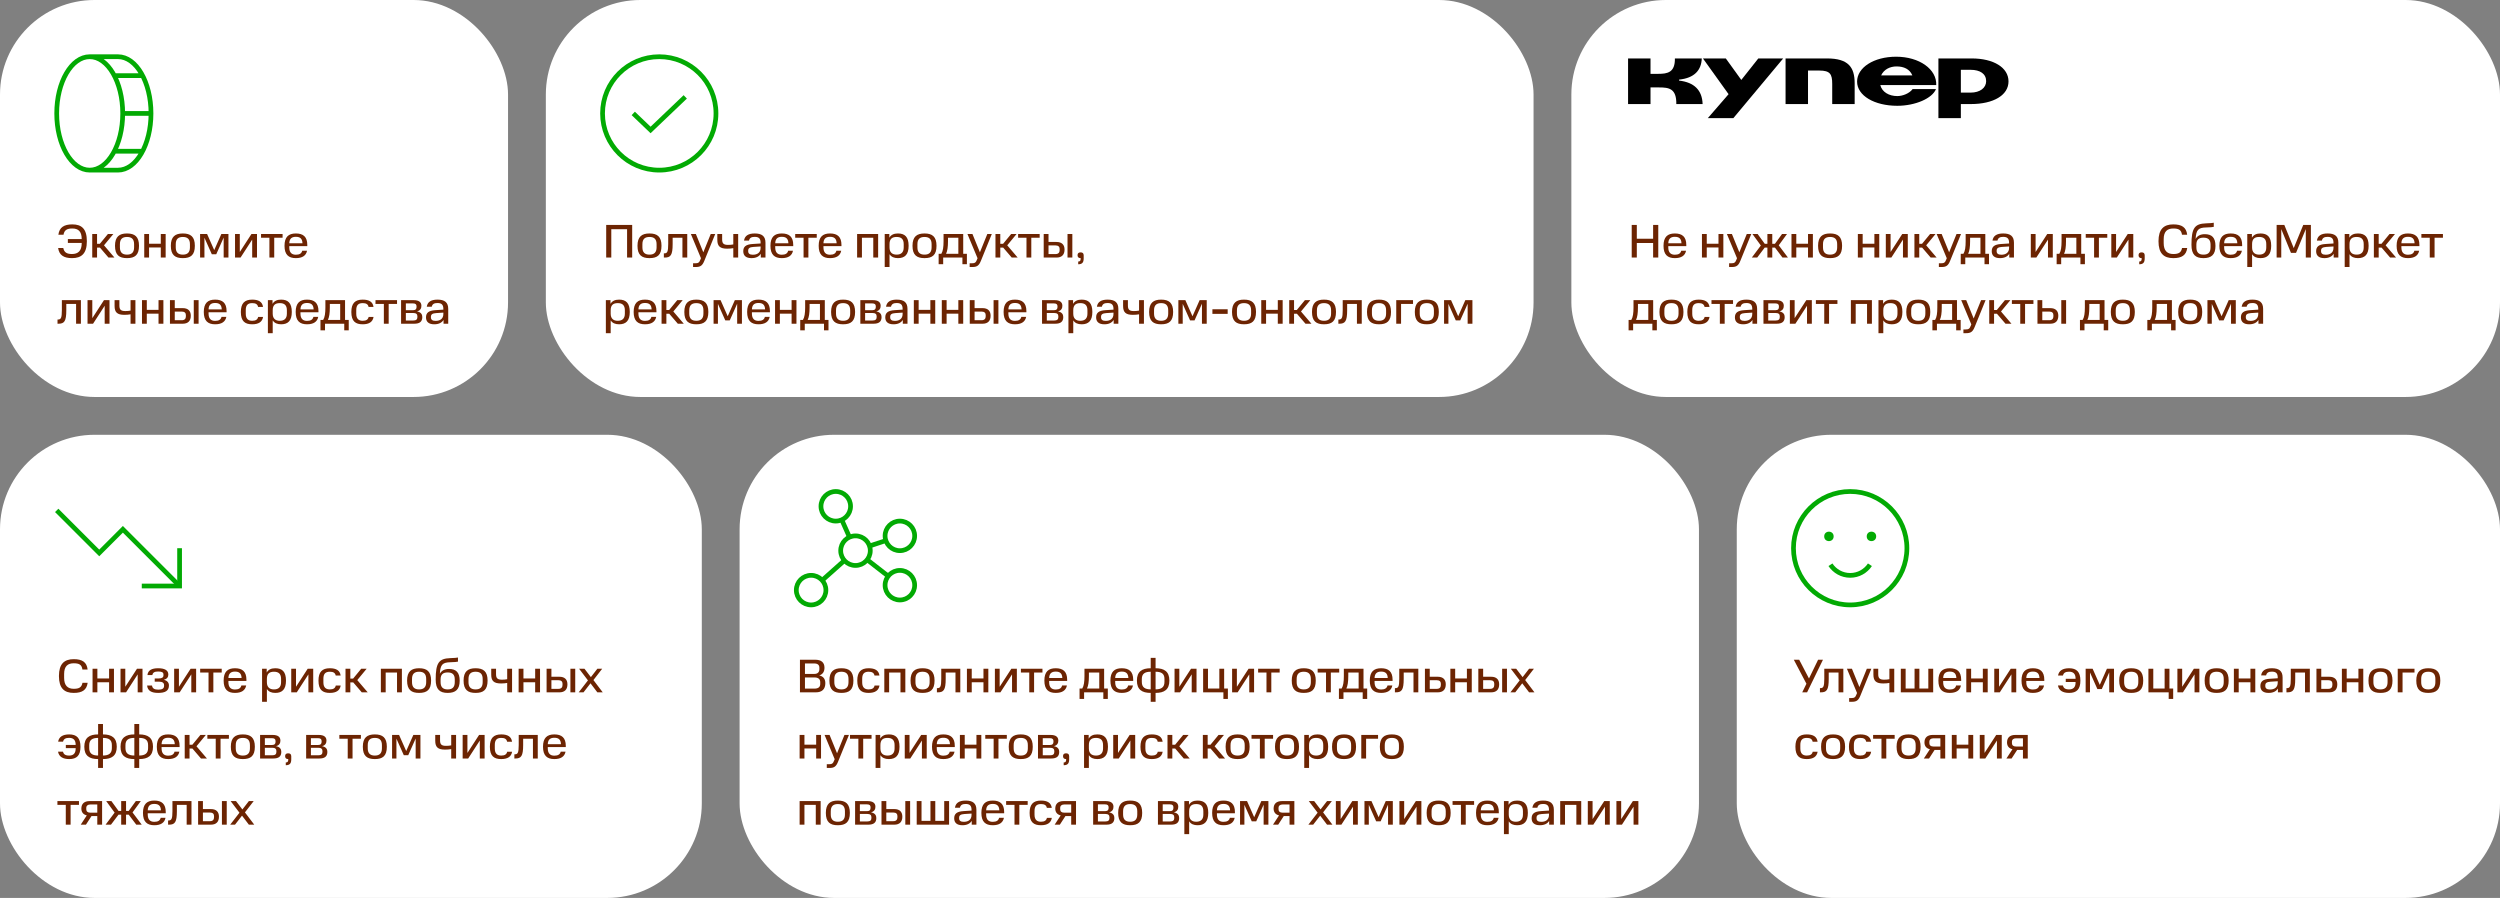 <svg xmlns="http://www.w3.org/2000/svg" width="1058" height="380" viewBox="0 0 1058 380" fill="none"><rect x="0" y="0" width="1058" height="380" fill="#808080" stroke="none"/><rect width="215" height="168" rx="40" fill="white"></rect><path d="M51.932 48C51.932 61.255 45.68 72 37.966 72M51.932 48C51.932 34.745 45.68 24 37.966 24M51.932 48H63.904M37.966 72C30.253 72 24 61.255 24 48C24 34.745 30.253 24 37.966 24M37.966 72H49.937C57.651 72 63.904 61.25 63.904 48M37.966 24H49.937C57.651 24 63.904 34.75 63.904 48M48.376 32H60.347M48.376 64H60.347" stroke="#02AA03" stroke-width="2"></path><path d="M24.6 104.96H26.78C27.16 106.86 28.34 107.5 30.46 107.5C33 107.5 34.58 106.22 34.58 102.92V102.8H28.72V101.16H34.58C34.58 97.88 33.08 96.7 30.6 96.7C28.54 96.7 27.2 97.26 26.88 99.34H24.7C25.12 96.16 27.16 94.96 30.62 94.96C34.54 94.96 36.76 96.84 36.76 102.1C36.76 107.36 34.44 109.24 30.48 109.24C26.94 109.24 25.02 107.92 24.6 104.96ZM45.673 99.02H47.973L44.013 103.82L48.433 109H45.913L42.293 104.78H41.073V109H39.033V99.02H41.073V103.18H42.253L45.673 99.02ZM56.748 104.7V103.34C56.748 101.16 55.688 100.28 53.748 100.28C51.808 100.28 50.748 101.16 50.748 103.34V104.7C50.748 106.84 51.808 107.76 53.748 107.76C55.688 107.76 56.748 106.84 56.748 104.7ZM48.668 104.02C48.668 100.16 50.488 98.8 53.748 98.8C57.048 98.8 58.828 100.16 58.828 104.02C58.828 107.96 57.048 109.24 53.748 109.24C50.488 109.24 48.668 107.96 48.668 104.02ZM61.044 99.02H63.084V103.14H68.044V99.02H70.105V109H68.044V104.74H63.084V109H61.044V99.02ZM80.38 104.7V103.34C80.38 101.16 79.32 100.28 77.38 100.28C75.441 100.28 74.38 101.16 74.38 103.34V104.7C74.38 106.84 75.441 107.76 77.38 107.76C79.32 107.76 80.38 106.84 80.38 104.7ZM72.3 104.02C72.3 100.16 74.121 98.8 77.38 98.8C80.68 98.8 82.46 100.16 82.46 104.02C82.46 107.96 80.68 109.24 77.38 109.24C74.121 109.24 72.3 107.96 72.3 104.02ZM94.657 109V100.54L91.517 107.6H89.637L86.517 100.6V109H84.677V99.02H87.637L90.657 105.84L93.677 99.02H96.677V109H94.657ZM99.463 99.02H101.483V106.64L106.423 99.02H108.763V109H106.723V101.4L101.803 109H99.463V99.02ZM114.012 100.62H110.472V99.02H119.592V100.62H116.052V109H114.012V100.62ZM125.206 100.22C123.486 100.22 122.486 100.98 122.426 102.94H128.006C127.926 100.98 127.006 100.22 125.206 100.22ZM120.406 104.02C120.406 100.28 122.106 98.8 125.206 98.8C128.346 98.8 130.046 100.24 130.046 103.64V104.16H122.426V104.7C122.426 106.84 123.426 107.8 125.206 107.8C126.806 107.8 127.646 107.22 127.906 106.1H129.946C129.546 108.18 127.946 109.24 125.206 109.24C122.106 109.24 120.406 107.76 120.406 104.02ZM24.34 137V135.22H24.54C25.78 135.22 26.18 134.56 26.18 131.28V127.02H34.24V137H32.2V128.62H28.06V131.28C28.06 136 27.2 137 24.72 137H24.34ZM37.041 127.02H39.061V134.64L44.001 127.02H46.341V137H44.301V129.4L39.381 137H37.041V127.02ZM55.25 133.02C54.45 133.16 53.65 133.24 52.65 133.24C49.65 133.24 48.49 132.22 48.49 129.48V127.02H50.53V129.34C50.53 131.12 51.25 131.64 53.07 131.64C53.91 131.64 54.57 131.58 55.25 131.44V127.02H57.31V137H55.25V133.02ZM60.087 127.02H62.127V131.14H67.088V127.02H69.147V137H67.088V132.74H62.127V137H60.087V127.02ZM71.923 137V127.02H73.963V130.4H77.343C79.583 130.4 80.743 131.56 80.743 133.62C80.743 135.8 79.583 137 77.343 137H71.923ZM78.663 133.88V133.34C78.663 132.48 78.163 131.86 76.923 131.86H73.963V135.52H76.923C78.163 135.52 78.663 134.86 78.663 133.88ZM82.003 127.02H84.043V137H82.003V127.02ZM91.046 128.22C89.326 128.22 88.326 128.98 88.266 130.94H93.846C93.766 128.98 92.846 128.22 91.046 128.22ZM86.246 132.02C86.246 128.28 87.946 126.8 91.046 126.8C94.186 126.8 95.886 128.24 95.886 131.64V132.16H88.266V132.7C88.266 134.84 89.266 135.8 91.046 135.8C92.646 135.8 93.486 135.22 93.746 134.1H95.786C95.386 136.18 93.786 137.24 91.046 137.24C87.946 137.24 86.246 135.76 86.246 132.02ZM101.929 132.04C101.929 128.36 103.489 126.8 106.729 126.8C109.409 126.8 111.029 127.72 111.309 129.9H109.229C108.989 128.72 108.169 128.28 106.729 128.28C104.889 128.28 104.009 129.14 104.009 131.24V132.78C104.009 135 105.129 135.76 106.729 135.76C108.289 135.76 109.029 135.18 109.249 134.12H111.329C111.009 136.2 109.469 137.24 106.729 137.24C103.709 137.24 101.929 136 101.929 132.04ZM121.409 132.74V131.3C121.409 129.12 120.309 128.28 118.409 128.28C116.469 128.28 115.409 129.12 115.409 131.3V132.74C115.409 134.82 116.549 135.76 118.409 135.76C120.309 135.76 121.409 134.8 121.409 132.74ZM113.369 127.02H115.329V128.6C116.049 127.34 117.289 126.8 118.969 126.8C121.869 126.8 123.489 128.24 123.489 132.02C123.489 135.76 121.869 137.24 118.969 137.24C117.349 137.24 116.149 136.74 115.409 135.58V141H113.369V127.02ZM129.933 128.22C128.213 128.22 127.213 128.98 127.153 130.94H132.733C132.653 128.98 131.733 128.22 129.933 128.22ZM125.133 132.02C125.133 128.28 126.833 126.8 129.933 126.8C133.073 126.8 134.773 128.24 134.773 131.64V132.16H127.153V132.7C127.153 134.84 128.153 135.8 129.933 135.8C131.533 135.8 132.373 135.22 132.633 134.1H134.673C134.273 136.18 132.673 137.24 129.933 137.24C126.833 137.24 125.133 135.76 125.133 132.02ZM135.626 139.8V135.4H136.766C137.466 134.26 137.706 132.54 137.706 130.1V127.02H146.026V135.4H147.586V139.8H145.686V137H137.546V139.8H135.626ZM143.966 128.62H139.586V130.1C139.586 132.54 139.326 134.26 138.766 135.4H143.966V128.62ZM148.687 132.04C148.687 128.36 150.247 126.8 153.487 126.8C156.167 126.8 157.787 127.72 158.067 129.9H155.987C155.747 128.72 154.927 128.28 153.487 128.28C151.647 128.28 150.767 129.14 150.767 131.24V132.78C150.767 135 151.887 135.76 153.487 135.76C155.047 135.76 155.787 135.18 156.007 134.12H158.087C157.767 136.2 156.227 137.24 153.487 137.24C150.467 137.24 148.687 136 148.687 132.04ZM162.449 128.62H158.909V127.02H168.029V128.62H164.489V137H162.449V128.62ZM169.736 127.02H175.036C177.376 127.02 178.336 127.96 178.336 129.4C178.336 130.42 177.956 131.4 176.476 131.78C178.216 132.12 178.716 133.1 178.716 134.18C178.716 136.12 177.616 137 175.316 137H169.736V127.02ZM176.636 134.24V133.8C176.636 132.92 176.076 132.46 174.856 132.46H171.756V135.64H174.856C176.076 135.64 176.636 135.2 176.636 134.24ZM176.276 129.96V129.62C176.276 128.86 175.916 128.4 174.736 128.4H171.756V131.28H174.796C175.936 131.28 176.276 130.7 176.276 129.96ZM180.288 134.32C180.288 132.44 181.328 131.44 184.248 131.26L187.628 131.04V130.72C187.628 128.92 186.828 128.24 185.148 128.24C183.788 128.24 182.968 128.64 182.708 129.82H180.608C180.908 127.8 182.388 126.8 185.148 126.8C188.188 126.8 189.688 127.98 189.688 130.72V137H187.708V135.38C187.008 136.56 185.668 137.24 183.788 137.24C181.408 137.24 180.288 136.16 180.288 134.32ZM182.368 134.32C182.368 135.3 183.008 135.8 184.348 135.8C186.128 135.8 187.628 135 187.628 132.88V132.3L184.548 132.5C183.028 132.62 182.368 133.02 182.368 134.06V134.32Z" fill="#6C2402"></path><rect x="231" width="418" height="168" rx="40" fill="white"></rect><path d="M279 72C292.255 72 303 61.255 303 48C303 34.745 292.255 24 279 24C265.745 24 255 34.745 255 48C255 61.255 265.745 72 279 72Z" stroke="#02AA03" stroke-width="2"></path><path d="M290 41L275.325 55L268 48" stroke="#02AA03" stroke-width="2"></path><path d="M256.54 95.2H267.54V109H265.38V97H258.7V109H256.54V95.2ZM277.865 104.7V103.34C277.865 101.16 276.805 100.28 274.865 100.28C272.925 100.28 271.865 101.16 271.865 103.34V104.7C271.865 106.84 272.925 107.76 274.865 107.76C276.805 107.76 277.865 106.84 277.865 104.7ZM269.785 104.02C269.785 100.16 271.605 98.8 274.865 98.8C278.165 98.8 279.945 100.16 279.945 104.02C279.945 107.96 278.165 109.24 274.865 109.24C271.605 109.24 269.785 107.96 269.785 104.02ZM280.945 109V107.22H281.145C282.385 107.22 282.785 106.56 282.785 103.28V99.02H290.845V109H288.805V100.62H284.665V103.28C284.665 108 283.805 109 281.325 109H280.945ZM293.306 111.42H294.206C295.486 111.42 295.926 111.14 296.406 109.88L296.646 109.28L292.366 99.02H294.486L297.646 106.78L300.786 99.02H302.686L298.086 110.34C297.266 112.38 296.446 113 294.466 113H293.306V111.42ZM310.332 105.02C309.532 105.16 308.732 105.24 307.732 105.24C304.732 105.24 303.572 104.22 303.572 101.48V99.02H305.612V101.34C305.612 103.12 306.332 103.64 308.152 103.64C308.992 103.64 309.652 103.58 310.332 103.44V99.02H312.392V109H310.332V105.02ZM314.55 106.32C314.55 104.44 315.59 103.44 318.51 103.26L321.89 103.04V102.72C321.89 100.92 321.09 100.24 319.41 100.24C318.05 100.24 317.23 100.64 316.97 101.82H314.87C315.17 99.8 316.65 98.8 319.41 98.8C322.45 98.8 323.95 99.98 323.95 102.72V109H321.97V107.38C321.27 108.56 319.93 109.24 318.05 109.24C315.67 109.24 314.55 108.16 314.55 106.32ZM316.63 106.32C316.63 107.3 317.27 107.8 318.61 107.8C320.39 107.8 321.89 107 321.89 104.88V104.3L318.81 104.5C317.29 104.62 316.63 105.02 316.63 106.06V106.32ZM330.854 100.22C329.134 100.22 328.134 100.98 328.074 102.94H333.654C333.574 100.98 332.654 100.22 330.854 100.22ZM326.054 104.02C326.054 100.28 327.754 98.8 330.854 98.8C333.994 98.8 335.694 100.24 335.694 103.64V104.16H328.074V104.7C328.074 106.84 329.074 107.8 330.854 107.8C332.454 107.8 333.294 107.22 333.554 106.1H335.594C335.194 108.18 333.594 109.24 330.854 109.24C327.754 109.24 326.054 107.76 326.054 104.02ZM340.07 100.62H336.53V99.02H345.65V100.62H342.11V109H340.07V100.62ZM351.265 100.22C349.545 100.22 348.545 100.98 348.485 102.94H354.065C353.985 100.98 353.065 100.22 351.265 100.22ZM346.465 104.02C346.465 100.28 348.165 98.8 351.265 98.8C354.405 98.8 356.105 100.24 356.105 103.64V104.16H348.485V104.7C348.485 106.84 349.485 107.8 351.265 107.8C352.865 107.8 353.705 107.22 353.965 106.1H356.005C355.605 108.18 354.005 109.24 351.265 109.24C348.165 109.24 346.465 107.76 346.465 104.02ZM362.728 99.02H371.628V109H369.568V100.62H364.768V109H362.728V99.02ZM382.448 104.74V103.3C382.448 101.12 381.348 100.28 379.448 100.28C377.508 100.28 376.448 101.12 376.448 103.3V104.74C376.448 106.82 377.588 107.76 379.448 107.76C381.348 107.76 382.448 106.8 382.448 104.74ZM374.408 99.02H376.368V100.6C377.088 99.34 378.328 98.8 380.008 98.8C382.908 98.8 384.528 100.24 384.528 104.02C384.528 107.76 382.908 109.24 380.008 109.24C378.388 109.24 377.188 108.74 376.448 107.58V113H374.408V99.02ZM394.252 104.7V103.34C394.252 101.16 393.192 100.28 391.252 100.28C389.312 100.28 388.252 101.16 388.252 103.34V104.7C388.252 106.84 389.312 107.76 391.252 107.76C393.192 107.76 394.252 106.84 394.252 104.7ZM386.172 104.02C386.172 100.16 387.992 98.8 391.252 98.8C394.552 98.8 396.332 100.16 396.332 104.02C396.332 107.96 394.552 109.24 391.252 109.24C387.992 109.24 386.172 107.96 386.172 104.02ZM397.232 111.8V107.4H398.372C399.072 106.26 399.312 104.54 399.312 102.1V99.02H407.632V107.4H409.192V111.8H407.292V109H399.152V111.8H397.232ZM405.572 100.62H401.192V102.1C401.192 104.54 400.932 106.26 400.372 107.4H405.572V100.62ZM410.357 111.42H411.257C412.537 111.42 412.977 111.14 413.457 109.88L413.697 109.28L409.417 99.02H411.537L414.697 106.78L417.837 99.02H419.737L415.137 110.34C414.317 112.38 413.497 113 411.517 113H410.357V111.42ZM427.923 99.02H430.223L426.263 103.82L430.683 109H428.163L424.543 104.78H423.323V109H421.283V99.02H423.323V103.18H424.503L427.923 99.02ZM434.406 100.62H430.866V99.02H439.986V100.62H436.446V109H434.406V100.62ZM441.693 109V99.02H443.733V102.4H447.113C449.353 102.4 450.513 103.56 450.513 105.62C450.513 107.8 449.353 109 447.113 109H441.693ZM448.433 105.88V105.34C448.433 104.48 447.933 103.86 446.693 103.86H443.733V107.52H446.693C447.933 107.52 448.433 106.86 448.433 105.88ZM451.773 99.02H453.813V109H451.773V99.02ZM456.295 110.68C457.075 110.68 457.335 110.3 457.335 109.52V109.24H457.275C456.495 109.24 456.015 108.84 456.015 108C456.015 107.2 456.475 106.8 457.295 106.8C458.135 106.8 458.615 107.16 458.615 108.06V109.34C458.615 111.12 457.955 111.84 456.295 111.84V110.68ZM264.44 132.74V131.3C264.44 129.12 263.34 128.28 261.44 128.28C259.5 128.28 258.44 129.12 258.44 131.3V132.74C258.44 134.82 259.58 135.76 261.44 135.76C263.34 135.76 264.44 134.8 264.44 132.74ZM256.4 127.02H258.36V128.6C259.08 127.34 260.32 126.8 262 126.8C264.9 126.8 266.52 128.24 266.52 132.02C266.52 135.76 264.9 137.24 262 137.24C260.38 137.24 259.18 136.74 258.44 135.58V141H256.4V127.02ZM272.964 128.22C271.244 128.22 270.244 128.98 270.184 130.94H275.764C275.684 128.98 274.764 128.22 272.964 128.22ZM268.164 132.02C268.164 128.28 269.864 126.8 272.964 126.8C276.104 126.8 277.804 128.24 277.804 131.64V132.16H270.184V132.7C270.184 134.84 271.184 135.8 272.964 135.8C274.564 135.8 275.404 135.22 275.664 134.1H277.704C277.304 136.18 275.704 137.24 272.964 137.24C269.864 137.24 268.164 135.76 268.164 132.02ZM286.614 127.02H288.914L284.954 131.82L289.374 137H286.854L283.234 132.78H282.014V137H279.974V127.02H282.014V131.18H283.194L286.614 127.02ZM297.689 132.7V131.34C297.689 129.16 296.629 128.28 294.689 128.28C292.749 128.28 291.689 129.16 291.689 131.34V132.7C291.689 134.84 292.749 135.76 294.689 135.76C296.629 135.76 297.689 134.84 297.689 132.7ZM289.609 132.02C289.609 128.16 291.429 126.8 294.689 126.8C297.989 126.8 299.769 128.16 299.769 132.02C299.769 135.96 297.989 137.24 294.689 137.24C291.429 137.24 289.609 135.96 289.609 132.02ZM311.966 137V128.54L308.826 135.6H306.946L303.826 128.6V137H301.986V127.02H304.946L307.966 133.84L310.986 127.02H313.986V137H311.966ZM320.991 128.22C319.271 128.22 318.271 128.98 318.211 130.94H323.791C323.711 128.98 322.791 128.22 320.991 128.22ZM316.191 132.02C316.191 128.28 317.891 126.8 320.991 126.8C324.131 126.8 325.831 128.24 325.831 131.64V132.16H318.211V132.7C318.211 134.84 319.211 135.8 320.991 135.8C322.591 135.8 323.431 135.22 323.691 134.1H325.731C325.331 136.18 323.731 137.24 320.991 137.24C317.891 137.24 316.191 135.76 316.191 132.02ZM328.002 127.02H330.042V131.14H335.002V127.02H337.062V137H335.002V132.74H330.042V137H328.002V127.02ZM338.658 139.8V135.4H339.798C340.498 134.26 340.738 132.54 340.738 130.1V127.02H349.058V135.4H350.618V139.8H348.717V137H340.578V139.8H338.658ZM346.998 128.62H342.618V130.1C342.618 132.54 342.358 134.26 341.798 135.4H346.998V128.62ZM359.798 132.7V131.34C359.798 129.16 358.738 128.28 356.798 128.28C354.858 128.28 353.798 129.16 353.798 131.34V132.7C353.798 134.84 354.858 135.76 356.798 135.76C358.738 135.76 359.798 134.84 359.798 132.7ZM351.718 132.02C351.718 128.16 353.538 126.8 356.798 126.8C360.098 126.8 361.878 128.16 361.878 132.02C361.878 135.96 360.098 137.24 356.798 137.24C353.538 137.24 351.718 135.96 351.718 132.02ZM364.095 127.02H369.395C371.735 127.02 372.695 127.96 372.695 129.4C372.695 130.42 372.315 131.4 370.835 131.78C372.575 132.12 373.075 133.1 373.075 134.18C373.075 136.12 371.975 137 369.675 137H364.095V127.02ZM370.995 134.24V133.8C370.995 132.92 370.435 132.46 369.215 132.46H366.115V135.64H369.215C370.435 135.64 370.995 135.2 370.995 134.24ZM370.635 129.96V129.62C370.635 128.86 370.275 128.4 369.095 128.4H366.115V131.28H369.155C370.295 131.28 370.635 130.7 370.635 129.96ZM374.647 134.32C374.647 132.44 375.687 131.44 378.607 131.26L381.987 131.04V130.72C381.987 128.92 381.187 128.24 379.507 128.24C378.147 128.24 377.327 128.64 377.067 129.82H374.967C375.267 127.8 376.747 126.8 379.507 126.8C382.547 126.8 384.047 127.98 384.047 130.72V137H382.067V135.38C381.367 136.56 380.027 137.24 378.147 137.24C375.767 137.24 374.647 136.16 374.647 134.32ZM376.727 134.32C376.727 135.3 377.367 135.8 378.707 135.8C380.487 135.8 381.987 135 381.987 132.88V132.3L378.907 132.5C377.387 132.62 376.727 133.02 376.727 134.06V134.32ZM386.732 127.02H388.772V131.14H393.732V127.02H395.792V137H393.732V132.74H388.772V137H386.732V127.02ZM398.568 127.02H400.608V131.14H405.568V127.02H407.628V137H405.568V132.74H400.608V137H398.568V127.02ZM410.404 137V127.02H412.444V130.4H415.824C418.064 130.4 419.224 131.56 419.224 133.62C419.224 135.8 418.064 137 415.824 137H410.404ZM417.144 133.88V133.34C417.144 132.48 416.644 131.86 415.404 131.86H412.444V135.52H415.404C416.644 135.52 417.144 134.86 417.144 133.88ZM420.484 127.02H422.524V137H420.484V127.02ZM429.526 128.22C427.806 128.22 426.806 128.98 426.746 130.94H432.326C432.246 128.98 431.326 128.22 429.526 128.22ZM424.726 132.02C424.726 128.28 426.426 126.8 429.526 126.8C432.666 126.8 434.366 128.24 434.366 131.64V132.16H426.746V132.7C426.746 134.84 427.746 135.8 429.526 135.8C431.126 135.8 431.966 135.22 432.226 134.1H434.266C433.866 136.18 432.266 137.24 429.526 137.24C426.426 137.24 424.726 135.76 424.726 132.02ZM440.99 127.02H446.29C448.63 127.02 449.59 127.96 449.59 129.4C449.59 130.42 449.21 131.4 447.73 131.78C449.47 132.12 449.97 133.1 449.97 134.18C449.97 136.12 448.87 137 446.57 137H440.99V127.02ZM447.89 134.24V133.8C447.89 132.92 447.33 132.46 446.11 132.46H443.01V135.64H446.11C447.33 135.64 447.89 135.2 447.89 134.24ZM447.53 129.96V129.62C447.53 128.86 447.17 128.4 445.99 128.4H443.01V131.28H446.05C447.19 131.28 447.53 130.7 447.53 129.96ZM460.202 132.74V131.3C460.202 129.12 459.102 128.28 457.202 128.28C455.262 128.28 454.202 129.12 454.202 131.3V132.74C454.202 134.82 455.342 135.76 457.202 135.76C459.102 135.76 460.202 134.8 460.202 132.74ZM452.162 127.02H454.122V128.6C454.842 127.34 456.082 126.8 457.762 126.8C460.662 126.8 462.282 128.24 462.282 132.02C462.282 135.76 460.662 137.24 457.762 137.24C456.142 137.24 454.942 136.74 454.202 135.58V141H452.162V127.02ZM463.885 134.32C463.885 132.44 464.925 131.44 467.845 131.26L471.225 131.04V130.72C471.225 128.92 470.425 128.24 468.745 128.24C467.385 128.24 466.565 128.64 466.305 129.82H464.205C464.505 127.8 465.985 126.8 468.745 126.8C471.785 126.8 473.285 127.98 473.285 130.72V137H471.305V135.38C470.605 136.56 469.265 137.24 467.385 137.24C465.005 137.24 463.885 136.16 463.885 134.32ZM465.965 134.32C465.965 135.3 466.605 135.8 467.945 135.8C469.725 135.8 471.225 135 471.225 132.88V132.3L468.145 132.5C466.625 132.62 465.965 133.02 465.965 134.06V134.32ZM482.051 133.02C481.251 133.16 480.451 133.24 479.451 133.24C476.451 133.24 475.291 132.22 475.291 129.48V127.02H477.331V129.34C477.331 131.12 478.051 131.64 479.871 131.64C480.711 131.64 481.371 131.58 482.051 131.44V127.02H484.111V137H482.051V133.02ZM494.388 132.7V131.34C494.388 129.16 493.328 128.28 491.388 128.28C489.448 128.28 488.388 129.16 488.388 131.34V132.7C488.388 134.84 489.448 135.76 491.388 135.76C493.328 135.76 494.388 134.84 494.388 132.7ZM486.308 132.02C486.308 128.16 488.128 126.8 491.388 126.8C494.688 126.8 496.468 128.16 496.468 132.02C496.468 135.96 494.688 137.24 491.388 137.24C488.128 137.24 486.308 135.96 486.308 132.02ZM508.665 137V128.54L505.525 135.6H503.645L500.525 128.6V137H498.685V127.02H501.645L504.665 133.84L507.685 127.02H510.685V137H508.665ZM513.09 130.88H519.55V132.82H513.09V130.88ZM529.466 132.7V131.34C529.466 129.16 528.406 128.28 526.466 128.28C524.526 128.28 523.466 129.16 523.466 131.34V132.7C523.466 134.84 524.526 135.76 526.466 135.76C528.406 135.76 529.466 134.84 529.466 132.7ZM521.386 132.02C521.386 128.16 523.206 126.8 526.466 126.8C529.766 126.8 531.546 128.16 531.546 132.02C531.546 135.96 529.766 137.24 526.466 137.24C523.206 137.24 521.386 135.96 521.386 132.02ZM533.763 127.02H535.803V131.14H540.763V127.02H542.823V137H540.763V132.74H535.803V137H533.763V127.02ZM552.239 127.02H554.539L550.579 131.82L554.999 137H552.479L548.859 132.78H547.639V137H545.599V127.02H547.639V131.18H548.819L552.239 127.02ZM563.314 132.7V131.34C563.314 129.16 562.254 128.28 560.314 128.28C558.374 128.28 557.314 129.16 557.314 131.34V132.7C557.314 134.84 558.374 135.76 560.314 135.76C562.254 135.76 563.314 134.84 563.314 132.7ZM555.234 132.02C555.234 128.16 557.054 126.8 560.314 126.8C563.614 126.8 565.394 128.16 565.394 132.02C565.394 135.96 563.614 137.24 560.314 137.24C557.054 137.24 555.234 135.96 555.234 132.02ZM566.395 137V135.22H566.595C567.835 135.22 568.235 134.56 568.235 131.28V127.02H576.295V137H574.255V128.62H570.115V131.28C570.115 136 569.255 137 566.775 137H566.395ZM586.595 132.7V131.34C586.595 129.16 585.535 128.28 583.595 128.28C581.655 128.28 580.595 129.16 580.595 131.34V132.7C580.595 134.84 581.655 135.76 583.595 135.76C585.535 135.76 586.595 134.84 586.595 132.7ZM578.515 132.02C578.515 128.16 580.335 126.8 583.595 126.8C586.895 126.8 588.675 128.16 588.675 132.02C588.675 135.96 586.895 137.24 583.595 137.24C580.335 137.24 578.515 135.96 578.515 132.02ZM590.892 127.02H597.992V128.62H592.932V137H590.892V127.02ZM606.83 132.7V131.34C606.83 129.16 605.77 128.28 603.83 128.28C601.89 128.28 600.83 129.16 600.83 131.34V132.7C600.83 134.84 601.89 135.76 603.83 135.76C605.77 135.76 606.83 134.84 606.83 132.7ZM598.75 132.02C598.75 128.16 600.57 126.8 603.83 126.8C607.13 126.8 608.91 128.16 608.91 132.02C608.91 135.96 607.13 137.24 603.83 137.24C600.57 137.24 598.75 135.96 598.75 132.02ZM621.107 137V128.54L617.967 135.6H616.087L612.967 128.6V137H611.127V127.02H614.087L617.107 133.84L620.127 127.02H623.127V137H621.107Z" fill="#6C2402"></path><rect x="665" width="393" height="168" rx="40" fill="white"></rect><path d="M736.919 33.828L730.362 24.732H720.686L731.532 39.858L722.742 50H733.552L754.64 24.732H744.114L736.919 33.828Z" fill="black"></path><path d="M710.585 34.107V33.689C717.142 33.027 720.012 29.646 720.19 24.732H708.813C708.919 30.692 705.658 31.249 701.795 31.249H698.499V24.732H689V44.04H698.499V37H702.149C706.296 37 709.521 37.453 709.415 44.04H720.544C720.367 38.15 716.964 34.839 710.585 34.107Z" fill="black"></path><path d="M773.196 24.732H755.652V44.04H765.151V29.855H769.9C774.508 29.855 775.394 31.354 775.394 35.501V44.04H784.892V35.257C784.892 28.426 782.199 24.732 773.196 24.732Z" fill="black"></path><path d="M834.406 24.732H820.335V50H829.834V44.04H834.051C843.657 44.04 850 40.276 850 34.456C850 28.635 843.762 24.732 834.406 24.732ZM833.945 39.196H829.834V29.542H833.945C837.985 29.542 840.538 31.249 840.538 34.351C840.538 37.174 837.95 39.196 833.945 39.196Z" fill="black"></path><path d="M802.436 24C793.044 24 785.92 28.566 785.92 34.526C785.92 40.485 793.257 44.772 802.933 44.772C810.553 44.772 817.747 41.635 819.307 37.697H809.418C808.036 39.579 805.166 40.66 802.933 40.66C799.389 40.66 796.447 38.917 795.738 35.989H819.413C819.697 29.332 812.289 24 802.436 24ZM796.092 31.912C797.262 29.367 799.849 28.113 802.613 28.113C805.697 28.113 808.178 29.228 809.313 31.912H796.092Z" fill="black"></path><path d="M690.54 95.2H692.7V101.04H699.6V95.2H701.78V109H699.6V102.84H692.7V109H690.54V95.2ZM708.8 100.22C707.08 100.22 706.08 100.98 706.02 102.94H711.6C711.52 100.98 710.6 100.22 708.8 100.22ZM704 104.02C704 100.28 705.7 98.8 708.8 98.8C711.94 98.8 713.64 100.24 713.64 103.64V104.16H706.02V104.7C706.02 106.84 707.02 107.8 708.8 107.8C710.4 107.8 711.24 107.22 711.5 106.1H713.54C713.14 108.18 711.54 109.24 708.8 109.24C705.7 109.24 704 107.76 704 104.02ZM720.263 99.02H722.303V103.14H727.263V99.02H729.323V109H727.263V104.74H722.303V109H720.263V99.02ZM731.759 111.42H732.659C733.939 111.42 734.379 111.14 734.859 109.88L735.099 109.28L730.819 99.02H732.939L736.099 106.78L739.239 99.02H741.139L736.539 110.34C735.719 112.38 734.899 113 732.919 113H731.759V111.42ZM754.165 99.02H756.265L752.765 103.82L756.665 109H754.345L751.165 104.78H750.025V109H747.965V104.78H746.825L743.645 109H741.365L745.185 103.9L741.625 99.02H743.825L746.845 103.18H747.965V99.02H750.025V103.18H751.145L754.165 99.02ZM758.154 99.02H760.194V103.14H765.154V99.02H767.214V109H765.154V104.74H760.194V109H758.154V99.02ZM777.49 104.7V103.34C777.49 101.16 776.43 100.28 774.49 100.28C772.55 100.28 771.49 101.16 771.49 103.34V104.7C771.49 106.84 772.55 107.76 774.49 107.76C776.43 107.76 777.49 106.84 777.49 104.7ZM769.41 104.02C769.41 100.16 771.23 98.8 774.49 98.8C777.79 98.8 779.57 100.16 779.57 104.02C779.57 107.96 777.79 109.24 774.49 109.24C771.23 109.24 769.41 107.96 769.41 104.02ZM786.24 99.02H788.28V103.14H793.24V99.02H795.3V109H793.24V104.74H788.28V109H786.24V99.02ZM798.076 99.02H800.096V106.64L805.036 99.02H807.376V109H805.336V101.4L800.416 109H798.076V99.02ZM816.825 99.02H819.125L815.165 103.82L819.585 109H817.065L813.445 104.78H812.225V109H810.185V99.02H812.225V103.18H813.405L816.825 99.02ZM820.529 111.42H821.429C822.709 111.42 823.149 111.14 823.629 109.88L823.869 109.28L819.589 99.02H821.709L824.869 106.78L828.009 99.02H829.909L825.309 110.34C824.489 112.38 823.669 113 821.689 113H820.529V111.42ZM829.786 111.8V107.4H830.926C831.626 106.26 831.866 104.54 831.866 102.1V99.02H840.186V107.4H841.746V111.8H839.846V109H831.706V111.8H829.786ZM838.126 100.62H833.746V102.1C833.746 104.54 833.486 106.26 832.926 107.4H838.126V100.62ZM842.905 106.32C842.905 104.44 843.945 103.44 846.865 103.26L850.245 103.04V102.72C850.245 100.92 849.445 100.24 847.765 100.24C846.405 100.24 845.585 100.64 845.325 101.82H843.225C843.525 99.8 845.005 98.8 847.765 98.8C850.805 98.8 852.305 99.98 852.305 102.72V109H850.325V107.38C849.625 108.56 848.285 109.24 846.405 109.24C844.025 109.24 842.905 108.16 842.905 106.32ZM844.985 106.32C844.985 107.3 845.625 107.8 846.965 107.8C848.745 107.8 850.245 107 850.245 104.88V104.3L847.165 104.5C845.645 104.62 844.985 105.02 844.985 106.06V106.32ZM859.443 99.02H861.463V106.64L866.403 99.02H868.743V109H866.703V101.4L861.783 109H859.443V99.02ZM870.372 111.8V107.4H871.512C872.212 106.26 872.452 104.54 872.452 102.1V99.02H880.772V107.4H882.332V111.8H880.432V109H872.292V111.8H870.372ZM878.712 100.62H874.332V102.1C874.332 104.54 874.072 106.26 873.512 107.4H878.712V100.62ZM886.219 100.62H882.679V99.02H891.799V100.62H888.259V109H886.219V100.62ZM893.505 99.02H895.525V106.64L900.465 99.02H902.805V109H900.765V101.4L895.845 109H893.505V99.02ZM905.315 110.68C906.095 110.68 906.355 110.3 906.355 109.52V109.24H906.295C905.515 109.24 905.035 108.84 905.035 108C905.035 107.2 905.495 106.8 906.315 106.8C907.155 106.8 907.635 107.16 907.635 108.06V109.34C907.635 111.12 906.975 111.84 905.315 111.84V110.68ZM913.475 102.1C913.475 96.94 915.755 94.96 919.735 94.96C923.355 94.96 925.255 96.22 925.615 99.34H923.415C923.135 97.26 921.975 96.7 919.735 96.7C917.235 96.7 915.675 97.92 915.675 101.22V102.9C915.675 106.14 917.215 107.5 919.755 107.5C921.895 107.5 923.075 106.96 923.435 104.96H925.635C925.215 108.02 923.315 109.24 919.735 109.24C915.755 109.24 913.475 107.28 913.475 102.1ZM927.425 103.6C927.425 96.46 928.805 94.7 933.585 94.52C935.405 94.46 936.325 94.38 936.865 94.26V96C936.365 96.12 935.465 96.22 933.665 96.26C930.365 96.34 929.405 97.2 929.185 101.12C929.905 99.82 931.185 99.1 933.065 99.1C936.045 99.1 937.585 100.56 937.585 104.08C937.585 107.78 935.865 109.24 932.505 109.24C929.185 109.24 927.425 107.8 927.425 103.6ZM935.505 104.66V103.54C935.505 101.36 934.405 100.58 932.505 100.58C930.605 100.58 929.505 101.36 929.505 103.54V104.66C929.505 106.9 930.605 107.76 932.505 107.76C934.445 107.76 935.505 106.9 935.505 104.66ZM944.034 100.22C942.314 100.22 941.314 100.98 941.254 102.94H946.834C946.754 100.98 945.834 100.22 944.034 100.22ZM939.234 104.02C939.234 100.28 940.934 98.8 944.034 98.8C947.174 98.8 948.874 100.24 948.874 103.64V104.16H941.254V104.7C941.254 106.84 942.254 107.8 944.034 107.8C945.634 107.8 946.474 107.22 946.734 106.1H948.774C948.374 108.18 946.774 109.24 944.034 109.24C940.934 109.24 939.234 107.76 939.234 104.02ZM959.085 104.74V103.3C959.085 101.12 957.985 100.28 956.085 100.28C954.145 100.28 953.085 101.12 953.085 103.3V104.74C953.085 106.82 954.225 107.76 956.085 107.76C957.985 107.76 959.085 106.8 959.085 104.74ZM951.045 99.02H953.005V100.6C953.725 99.34 954.965 98.8 956.645 98.8C959.545 98.8 961.165 100.24 961.165 104.02C961.165 107.76 959.545 109.24 956.645 109.24C955.025 109.24 953.825 108.74 953.085 107.58V113H951.045V99.02ZM975.81 109V96.96L971.69 107H969.53L965.43 96.96V109H963.47V95.2H966.73L970.71 105L974.73 95.2H977.97V109H975.81ZM980.19 106.32C980.19 104.44 981.23 103.44 984.15 103.26L987.53 103.04V102.72C987.53 100.92 986.73 100.24 985.05 100.24C983.69 100.24 982.87 100.64 982.61 101.82H980.51C980.81 99.8 982.29 98.8 985.05 98.8C988.09 98.8 989.59 99.98 989.59 102.72V109H987.61V107.38C986.91 108.56 985.57 109.24 983.69 109.24C981.31 109.24 980.19 108.16 980.19 106.32ZM982.27 106.32C982.27 107.3 982.91 107.8 984.25 107.8C986.03 107.8 987.53 107 987.53 104.88V104.3L984.45 104.5C982.93 104.62 982.27 105.02 982.27 106.06V106.32ZM1000.32 104.74V103.3C1000.32 101.12 999.215 100.28 997.315 100.28C995.375 100.28 994.315 101.12 994.315 103.3V104.74C994.315 106.82 995.455 107.76 997.315 107.76C999.215 107.76 1000.32 106.8 1000.32 104.74ZM992.275 99.02H994.235V100.6C994.955 99.34 996.195 98.8 997.875 98.8C1000.78 98.8 1002.4 100.24 1002.4 104.02C1002.4 107.76 1000.78 109.24 997.875 109.24C996.255 109.24 995.055 108.74 994.315 107.58V113H992.275V99.02ZM1011.26 99.02H1013.56L1009.6 103.82L1014.02 109H1011.5L1007.88 104.78H1006.66V109H1004.62V99.02H1006.66V103.18H1007.84L1011.26 99.02ZM1019.05 100.22C1017.33 100.22 1016.33 100.98 1016.27 102.94H1021.85C1021.77 100.98 1020.85 100.22 1019.05 100.22ZM1014.25 104.02C1014.25 100.28 1015.95 98.8 1019.05 98.8C1022.19 98.8 1023.89 100.24 1023.89 103.64V104.16H1016.27V104.7C1016.27 106.84 1017.27 107.8 1019.05 107.8C1020.65 107.8 1021.49 107.22 1021.75 106.1H1023.79C1023.39 108.18 1021.79 109.24 1019.05 109.24C1015.95 109.24 1014.25 107.76 1014.25 104.02ZM1028.27 100.62H1024.73V99.02H1033.85V100.62H1030.31V109H1028.27V100.62ZM689.22 139.8V135.4H690.36C691.06 134.26 691.3 132.54 691.3 130.1V127.02H699.62V135.4H701.18V139.8H699.28V137H691.14V139.8H689.22ZM697.56 128.62H693.18V130.1C693.18 132.54 692.92 134.26 692.36 135.4H697.56V128.62ZM710.361 132.7V131.34C710.361 129.16 709.301 128.28 707.361 128.28C705.421 128.28 704.361 129.16 704.361 131.34V132.7C704.361 134.84 705.421 135.76 707.361 135.76C709.301 135.76 710.361 134.84 710.361 132.7ZM702.281 132.02C702.281 128.16 704.101 126.8 707.361 126.8C710.661 126.8 712.441 128.16 712.441 132.02C712.441 135.96 710.661 137.24 707.361 137.24C704.101 137.24 702.281 135.96 702.281 132.02ZM714.078 132.04C714.078 128.36 715.638 126.8 718.878 126.8C721.558 126.8 723.178 127.72 723.458 129.9H721.378C721.138 128.72 720.318 128.28 718.878 128.28C717.038 128.28 716.158 129.14 716.158 131.24V132.78C716.158 135 717.278 135.76 718.878 135.76C720.438 135.76 721.178 135.18 721.398 134.12H723.478C723.158 136.2 721.618 137.24 718.878 137.24C715.858 137.24 714.078 136 714.078 132.04ZM727.84 128.62H724.3V127.02H733.42V128.62H729.88V137H727.84V128.62ZM734.214 134.32C734.214 132.44 735.254 131.44 738.174 131.26L741.554 131.04V130.72C741.554 128.92 740.754 128.24 739.074 128.24C737.714 128.24 736.894 128.64 736.634 129.82H734.534C734.834 127.8 736.314 126.8 739.074 126.8C742.114 126.8 743.614 127.98 743.614 130.72V137H741.634V135.38C740.934 136.56 739.594 137.24 737.714 137.24C735.334 137.24 734.214 136.16 734.214 134.32ZM736.294 134.32C736.294 135.3 736.934 135.8 738.274 135.8C740.054 135.8 741.554 135 741.554 132.88V132.3L738.474 132.5C736.954 132.62 736.294 133.02 736.294 134.06V134.32ZM746.298 127.02H751.598C753.938 127.02 754.898 127.96 754.898 129.4C754.898 130.42 754.518 131.4 753.038 131.78C754.778 132.12 755.278 133.1 755.278 134.18C755.278 136.12 754.178 137 751.878 137H746.298V127.02ZM753.198 134.24V133.8C753.198 132.92 752.638 132.46 751.418 132.46H748.318V135.64H751.418C752.638 135.64 753.198 135.2 753.198 134.24ZM752.838 129.96V129.62C752.838 128.86 752.478 128.4 751.298 128.4H748.318V131.28H751.358C752.498 131.28 752.838 130.7 752.838 129.96ZM757.47 127.02H759.49V134.64L764.43 127.02H766.77V137H764.73V129.4L759.81 137H757.47V127.02ZM772.02 128.62H768.48V127.02H777.6V128.62H774.06V137H772.02V128.62ZM783.291 127.02H792.191V137H790.131V128.62H785.331V137H783.291V127.02ZM803.01 132.74V131.3C803.01 129.12 801.91 128.28 800.01 128.28C798.07 128.28 797.01 129.12 797.01 131.3V132.74C797.01 134.82 798.15 135.76 800.01 135.76C801.91 135.76 803.01 134.8 803.01 132.74ZM794.97 127.02H796.93V128.6C797.65 127.34 798.89 126.8 800.57 126.8C803.47 126.8 805.09 128.24 805.09 132.02C805.09 135.76 803.47 137.24 800.57 137.24C798.95 137.24 797.75 136.74 797.01 135.58V141H794.97V127.02ZM814.814 132.7V131.34C814.814 129.16 813.754 128.28 811.814 128.28C809.874 128.28 808.814 129.16 808.814 131.34V132.7C808.814 134.84 809.874 135.76 811.814 135.76C813.754 135.76 814.814 134.84 814.814 132.7ZM806.734 132.02C806.734 128.16 808.554 126.8 811.814 126.8C815.114 126.8 816.894 128.16 816.894 132.02C816.894 135.96 815.114 137.24 811.814 137.24C808.554 137.24 806.734 135.96 806.734 132.02ZM817.794 139.8V135.4H818.934C819.634 134.26 819.874 132.54 819.874 130.1V127.02H828.194V135.4H829.754V139.8H827.854V137H819.714V139.8H817.794ZM826.134 128.62H821.754V130.1C821.754 132.54 821.494 134.26 820.934 135.4H826.134V128.62ZM830.919 139.42H831.819C833.099 139.42 833.539 139.14 834.019 137.88L834.259 137.28L829.979 127.02H832.099L835.259 134.78L838.399 127.02H840.299L835.699 138.34C834.879 140.38 834.059 141 832.079 141H830.919V139.42ZM848.485 127.02H850.785L846.825 131.82L851.245 137H848.725L845.105 132.78H843.885V137H841.845V127.02H843.885V131.18H845.065L848.485 127.02ZM854.969 128.62H851.429V127.02H860.549V128.62H857.009V137H854.969V128.62ZM862.255 137V127.02H864.295V130.4H867.675C869.915 130.4 871.075 131.56 871.075 133.62C871.075 135.8 869.915 137 867.675 137H862.255ZM868.995 133.88V133.34C868.995 132.48 868.495 131.86 867.255 131.86H864.295V135.52H867.255C868.495 135.52 868.995 134.86 868.995 133.88ZM872.335 127.02H874.375V137H872.335V127.02ZM880.236 139.8V135.4H881.376C882.076 134.26 882.316 132.54 882.316 130.1V127.02H890.636V135.4H892.196V139.8H890.296V137H882.156V139.8H880.236ZM888.576 128.62H884.196V130.1C884.196 132.54 883.936 134.26 883.376 135.4H888.576V128.62ZM901.377 132.7V131.34C901.377 129.16 900.317 128.28 898.377 128.28C896.437 128.28 895.377 129.16 895.377 131.34V132.7C895.377 134.84 896.437 135.76 898.377 135.76C900.317 135.76 901.377 134.84 901.377 132.7ZM893.297 132.02C893.297 128.16 895.117 126.8 898.377 126.8C901.677 126.8 903.457 128.16 903.457 132.02C903.457 135.96 901.677 137.24 898.377 137.24C895.117 137.24 893.297 135.96 893.297 132.02ZM908.751 139.8V135.4H909.891C910.591 134.26 910.831 132.54 910.831 130.1V127.02H919.151V135.4H920.711V139.8H918.811V137H910.671V139.8H908.751ZM917.091 128.62H912.711V130.1C912.711 132.54 912.451 134.26 911.891 135.4H917.091V128.62ZM929.892 132.7V131.34C929.892 129.16 928.832 128.28 926.892 128.28C924.952 128.28 923.892 129.16 923.892 131.34V132.7C923.892 134.84 924.952 135.76 926.892 135.76C928.832 135.76 929.892 134.84 929.892 132.7ZM921.812 132.02C921.812 128.16 923.632 126.8 926.892 126.8C930.192 126.8 931.972 128.16 931.972 132.02C931.972 135.96 930.192 137.24 926.892 137.24C923.632 137.24 921.812 135.96 921.812 132.02ZM944.169 137V128.54L941.029 135.6H939.149L936.029 128.6V137H934.189V127.02H937.149L940.169 133.84L943.189 127.02H946.189V137H944.169ZM948.354 134.32C948.354 132.44 949.394 131.44 952.314 131.26L955.694 131.04V130.72C955.694 128.92 954.894 128.24 953.214 128.24C951.854 128.24 951.034 128.64 950.774 129.82H948.674C948.974 127.8 950.454 126.8 953.214 126.8C956.254 126.8 957.754 127.98 957.754 130.72V137H955.774V135.38C955.074 136.56 953.734 137.24 951.854 137.24C949.474 137.24 948.354 136.16 948.354 134.32ZM950.434 134.32C950.434 135.3 951.074 135.8 952.414 135.8C954.194 135.8 955.694 135 955.694 132.88V132.3L952.614 132.5C951.094 132.62 950.434 133.02 950.434 134.06V134.32Z" fill="#6C2402"></path><rect y="184" width="297" height="196" rx="40" fill="white"></rect><path d="M76 248L52 224L42 234L24 216" stroke="#02AA03" stroke-width="2"></path><path d="M76 232V248H60" stroke="#02AA03" stroke-width="2"></path><path d="M24.94 286.1C24.94 280.94 27.22 278.96 31.2 278.96C34.82 278.96 36.72 280.22 37.08 283.34H34.88C34.6 281.26 33.44 280.7 31.2 280.7C28.7 280.7 27.14 281.92 27.14 285.22V286.9C27.14 290.14 28.68 291.5 31.22 291.5C33.36 291.5 34.54 290.96 34.9 288.96H37.1C36.68 292.02 34.78 293.24 31.2 293.24C27.22 293.24 24.94 291.28 24.94 286.1ZM39.169 283.02H41.209V287.14H46.169V283.02H48.23V293H46.169V288.74H41.209V293H39.169V283.02ZM51.005 283.02H53.026V290.64L57.965 283.02H60.306V293H58.266V285.4L53.346 293H51.005V283.02ZM62.255 290.12H64.335C64.475 291.32 65.335 291.86 66.935 291.86C68.615 291.86 69.435 291.42 69.435 290.26V289.94C69.435 288.98 68.695 288.48 67.295 288.48H65.475V287.12H67.195C68.555 287.12 69.175 286.68 69.175 285.78V285.44C69.175 284.52 68.455 284.18 66.935 284.18C65.375 284.18 64.655 284.64 64.475 285.7H62.395C62.615 283.6 64.295 282.8 66.915 282.8C69.595 282.8 71.235 283.6 71.235 285.46C71.235 286.5 70.735 287.32 69.315 287.68C70.835 288.04 71.495 288.94 71.495 290.08C71.495 292.36 69.915 293.24 66.935 293.24C64.175 293.24 62.475 292.38 62.255 290.12ZM73.701 283.02H75.721V290.64L80.661 283.02H83.001V293H80.961V285.4L76.041 293H73.701V283.02ZM88.25 284.62H84.71V283.02H93.83V284.62H90.29V293H88.25V284.62ZM99.444 284.22C97.724 284.22 96.724 284.98 96.664 286.94H102.244C102.164 284.98 101.244 284.22 99.444 284.22ZM94.644 288.02C94.644 284.28 96.344 282.8 99.444 282.8C102.584 282.8 104.284 284.24 104.284 287.64V288.16H96.664V288.7C96.664 290.84 97.664 291.8 99.444 291.8C101.044 291.8 101.884 291.22 102.144 290.1H104.184C103.784 292.18 102.184 293.24 99.444 293.24C96.344 293.24 94.644 291.76 94.644 288.02ZM118.948 288.74V287.3C118.948 285.12 117.848 284.28 115.948 284.28C114.008 284.28 112.948 285.12 112.948 287.3V288.74C112.948 290.82 114.088 291.76 115.948 291.76C117.848 291.76 118.948 290.8 118.948 288.74ZM110.908 283.02H112.868V284.6C113.588 283.34 114.828 282.8 116.508 282.8C119.408 282.8 121.028 284.24 121.028 288.02C121.028 291.76 119.408 293.24 116.508 293.24C114.888 293.24 113.688 292.74 112.948 291.58V297H110.908V283.02ZM123.252 283.02H125.272V290.64L130.212 283.02H132.552V293H130.512V285.4L125.592 293H123.252V283.02ZM134.781 288.04C134.781 284.36 136.341 282.8 139.581 282.8C142.261 282.8 143.881 283.72 144.161 285.9H142.081C141.841 284.72 141.021 284.28 139.581 284.28C137.741 284.28 136.861 285.14 136.861 287.24V288.78C136.861 291 137.981 291.76 139.581 291.76C141.141 291.76 141.881 291.18 142.101 290.12H144.181C143.861 292.2 142.321 293.24 139.581 293.24C136.561 293.24 134.781 292 134.781 288.04ZM152.86 283.02H155.16L151.2 287.82L155.62 293H153.1L149.48 288.78H148.26V293H146.22V283.02H148.26V287.18H149.44L152.86 283.02ZM161.181 283.02H170.081V293H168.021V284.62H163.221V293H161.181V283.02ZM180.361 288.7V287.34C180.361 285.16 179.301 284.28 177.361 284.28C175.421 284.28 174.361 285.16 174.361 287.34V288.7C174.361 290.84 175.421 291.76 177.361 291.76C179.301 291.76 180.361 290.84 180.361 288.7ZM172.281 288.02C172.281 284.16 174.101 282.8 177.361 282.8C180.661 282.8 182.441 284.16 182.441 288.02C182.441 291.96 180.661 293.24 177.361 293.24C174.101 293.24 172.281 291.96 172.281 288.02ZM184.378 287.6C184.378 280.46 185.758 278.7 190.538 278.52C192.358 278.46 193.278 278.38 193.818 278.26V280C193.318 280.12 192.418 280.22 190.618 280.26C187.318 280.34 186.358 281.2 186.138 285.12C186.858 283.82 188.138 283.1 190.018 283.1C192.998 283.1 194.538 284.56 194.538 288.08C194.538 291.78 192.818 293.24 189.458 293.24C186.138 293.24 184.378 291.8 184.378 287.6ZM192.458 288.66V287.54C192.458 285.36 191.358 284.58 189.458 284.58C187.558 284.58 186.458 285.36 186.458 287.54V288.66C186.458 290.9 187.558 291.76 189.458 291.76C191.398 291.76 192.458 290.9 192.458 288.66ZM204.267 288.7V287.34C204.267 285.16 203.207 284.28 201.267 284.28C199.327 284.28 198.267 285.16 198.267 287.34V288.7C198.267 290.84 199.327 291.76 201.267 291.76C203.207 291.76 204.267 290.84 204.267 288.7ZM196.187 288.02C196.187 284.16 198.007 282.8 201.267 282.8C204.567 282.8 206.347 284.16 206.347 288.02C206.347 291.96 204.567 293.24 201.267 293.24C198.007 293.24 196.187 291.96 196.187 288.02ZM214.645 289.02C213.845 289.16 213.045 289.24 212.045 289.24C209.045 289.24 207.885 288.22 207.885 285.48V283.02H209.925V285.34C209.925 287.12 210.645 287.64 212.465 287.64C213.305 287.64 213.965 287.58 214.645 287.44V283.02H216.705V293H214.645V289.02ZM219.482 283.02H221.522V287.14H226.482V283.02H228.542V293H226.482V288.74H221.522V293H219.482V283.02ZM231.318 293V283.02H233.358V286.4H236.738C238.978 286.4 240.138 287.56 240.138 289.62C240.138 291.8 238.978 293 236.738 293H231.318ZM238.058 289.88V289.34C238.058 288.48 237.558 287.86 236.318 287.86H233.358V291.52H236.318C237.558 291.52 238.058 290.86 238.058 289.88ZM241.398 283.02H243.438V293H241.398V283.02ZM252.8 293L249.9 289.18L246.94 293H244.9L248.82 287.94L245.08 283.02H247.36L250.06 286.56L252.8 283.02H254.84L251.14 287.8L255.08 293H252.8ZM24.56 318.1H26.66C26.9 319.16 27.6 319.76 29.26 319.76C31.12 319.76 32.02 318.76 32.02 316.82V316.62H27.86V315.26H32.02V315.2C32.02 313.3 31.18 312.26 29.26 312.26C27.74 312.26 26.94 312.74 26.68 313.88H24.6C24.92 311.88 26.52 310.8 29.28 310.8C32.46 310.8 34.06 312.36 34.06 316.04C34.06 319.72 32.46 321.24 29.3 321.24C26.58 321.24 24.92 320.22 24.56 318.1ZM41.519 321.24C37.819 321.24 35.679 319.84 35.679 316.02C35.679 312.22 37.819 310.8 41.519 310.8V306.4H43.579V310.8C47.279 310.8 49.419 312.22 49.419 316.02C49.419 319.84 47.279 321.24 43.579 321.24V325H41.519V321.24ZM41.519 312.28C39.119 312.28 37.759 313.08 37.759 315.34V316.6C37.759 318.84 39.039 319.74 41.519 319.74V312.28ZM47.339 316.6V315.32C47.339 313.08 46.019 312.28 43.579 312.28V319.74C46.019 319.74 47.339 318.84 47.339 316.6ZM56.851 321.24C53.151 321.24 51.011 319.84 51.011 316.02C51.011 312.22 53.151 310.8 56.851 310.8V306.4H58.911V310.8C62.611 310.8 64.751 312.22 64.751 316.02C64.751 319.84 62.611 321.24 58.911 321.24V325H56.851V321.24ZM56.851 312.28C54.451 312.28 53.091 313.08 53.091 315.34V316.6C53.091 318.84 54.371 319.74 56.851 319.74V312.28ZM62.671 316.6V315.32C62.671 313.08 61.351 312.28 58.911 312.28V319.74C61.351 319.74 62.671 318.84 62.671 316.6ZM71.163 312.22C69.443 312.22 68.443 312.98 68.383 314.94H73.963C73.883 312.98 72.963 312.22 71.163 312.22ZM66.363 316.02C66.363 312.28 68.063 310.8 71.163 310.8C74.303 310.8 76.003 312.24 76.003 315.64V316.16H68.383V316.7C68.383 318.84 69.383 319.8 71.163 319.8C72.763 319.8 73.603 319.22 73.863 318.1H75.903C75.503 320.18 73.903 321.24 71.163 321.24C68.063 321.24 66.363 319.76 66.363 316.02ZM84.813 311.02H87.113L83.153 315.82L87.573 321H85.053L81.433 316.78H80.213V321H78.173V311.02H80.213V315.18H81.393L84.813 311.02ZM91.297 312.62H87.757V311.02H96.877V312.62H93.337V321H91.297V312.62ZM105.771 316.7V315.34C105.771 313.16 104.711 312.28 102.771 312.28C100.831 312.28 99.771 313.16 99.771 315.34V316.7C99.771 318.84 100.831 319.76 102.771 319.76C104.711 319.76 105.771 318.84 105.771 316.7ZM97.691 316.02C97.691 312.16 99.511 310.8 102.771 310.8C106.071 310.8 107.851 312.16 107.851 316.02C107.851 319.96 106.071 321.24 102.771 321.24C99.511 321.24 97.691 319.96 97.691 316.02ZM110.068 311.02H115.368C117.708 311.02 118.668 311.96 118.668 313.4C118.668 314.42 118.288 315.4 116.808 315.78C118.548 316.12 119.048 317.1 119.048 318.18C119.048 320.12 117.948 321 115.648 321H110.068V311.02ZM116.968 318.24V317.8C116.968 316.92 116.408 316.46 115.188 316.46H112.088V319.64H115.188C116.408 319.64 116.968 319.2 116.968 318.24ZM116.608 313.96V313.62C116.608 312.86 116.248 312.4 115.068 312.4H112.088V315.28H115.128C116.268 315.28 116.608 314.7 116.608 313.96ZM120.94 322.68C121.72 322.68 121.98 322.3 121.98 321.52V321.24H121.92C121.14 321.24 120.66 320.84 120.66 320C120.66 319.2 121.12 318.8 121.94 318.8C122.78 318.8 123.26 319.16 123.26 320.06V321.34C123.26 323.12 122.6 323.84 120.94 323.84V322.68ZM129.56 311.02H134.86C137.2 311.02 138.16 311.96 138.16 313.4C138.16 314.42 137.78 315.4 136.3 315.78C138.04 316.12 138.54 317.1 138.54 318.18C138.54 320.12 137.44 321 135.14 321H129.56V311.02ZM136.46 318.24V317.8C136.46 316.92 135.9 316.46 134.68 316.46H131.58V319.64H134.68C135.9 319.64 136.46 319.2 136.46 318.24ZM136.1 313.96V313.62C136.1 312.86 135.74 312.4 134.56 312.4H131.58V315.28H134.62C135.76 315.28 136.1 314.7 136.1 313.96ZM147.156 312.62H143.616V311.02H152.736V312.62H149.196V321H147.156V312.62ZM161.63 316.7V315.34C161.63 313.16 160.57 312.28 158.63 312.28C156.69 312.28 155.63 313.16 155.63 315.34V316.7C155.63 318.84 156.69 319.76 158.63 319.76C160.57 319.76 161.63 318.84 161.63 316.7ZM153.55 316.02C153.55 312.16 155.37 310.8 158.63 310.8C161.93 310.8 163.71 312.16 163.71 316.02C163.71 319.96 161.93 321.24 158.63 321.24C155.37 321.24 153.55 319.96 153.55 316.02ZM175.907 321V312.54L172.767 319.6H170.887L167.767 312.6V321H165.927V311.02H168.887L171.907 317.84L174.927 311.02H177.927V321H175.907ZM190.953 317.02C190.153 317.16 189.353 317.24 188.353 317.24C185.353 317.24 184.193 316.22 184.193 313.48V311.02H186.233V313.34C186.233 315.12 186.953 315.64 188.773 315.64C189.613 315.64 190.273 315.58 190.953 315.44V311.02H193.013V321H190.953V317.02ZM195.791 311.02H197.811V318.64L202.751 311.02H205.091V321H203.051V313.4L198.131 321H195.791V311.02ZM207.32 316.04C207.32 312.36 208.88 310.8 212.12 310.8C214.8 310.8 216.42 311.72 216.7 313.9H214.62C214.38 312.72 213.56 312.28 212.12 312.28C210.28 312.28 209.4 313.14 209.4 315.24V316.78C209.4 319 210.52 319.76 212.12 319.76C213.68 319.76 214.42 319.18 214.64 318.12H216.72C216.4 320.2 214.86 321.24 212.12 321.24C209.1 321.24 207.32 320 207.32 316.04ZM217.68 321V319.22H217.88C219.12 319.22 219.52 318.56 219.52 315.28V311.02H227.58V321H225.54V312.62H221.4V315.28C221.4 320 220.54 321 218.06 321H217.68ZM234.6 312.22C232.88 312.22 231.88 312.98 231.82 314.94H237.4C237.32 312.98 236.4 312.22 234.6 312.22ZM229.8 316.02C229.8 312.28 231.5 310.8 234.6 310.8C237.74 310.8 239.44 312.24 239.44 315.64V316.16H231.82V316.7C231.82 318.84 232.82 319.8 234.6 319.8C236.2 319.8 237.04 319.22 237.3 318.1H239.34C238.94 320.18 237.34 321.24 234.6 321.24C231.5 321.24 229.8 319.76 229.8 316.02ZM27.84 340.62H24.3V339.02H33.42V340.62H29.88V349H27.84V340.62ZM41.169 345.36H38.729L36.369 349H34.169L36.729 345.08C35.229 344.72 34.429 343.72 34.429 342.2C34.429 340.18 35.629 339.02 37.949 339.02H43.209V349H41.169V345.36ZM41.169 340.46H38.169C37.169 340.46 36.509 340.98 36.509 341.92V342.5C36.509 343.4 37.109 343.92 38.169 343.92H41.169V340.46ZM57.486 339.02H59.586L56.086 343.82L59.986 349H57.666L54.486 344.78H53.346V349H51.285V344.78H50.145L46.965 349H44.685L48.505 343.9L44.946 339.02H47.145L50.166 343.18H51.285V339.02H53.346V343.18H54.465L57.486 339.02ZM65.304 340.22C63.584 340.22 62.584 340.98 62.524 342.94H68.104C68.024 340.98 67.104 340.22 65.304 340.22ZM60.504 344.02C60.504 340.28 62.204 338.8 65.304 338.8C68.444 338.8 70.144 340.24 70.144 343.64V344.16H62.524V344.7C62.524 346.84 63.524 347.8 65.304 347.8C66.904 347.8 67.744 347.22 68.004 346.1H70.044C69.644 348.18 68.044 349.24 65.304 349.24C62.204 349.24 60.504 347.76 60.504 344.02ZM71.137 349V347.22H71.337C72.577 347.22 72.977 346.56 72.977 343.28V339.02H81.037V349H78.997V340.62H74.857V343.28C74.857 348 73.997 349 71.517 349H71.137ZM83.838 349V339.02H85.877V342.4H89.257C91.498 342.4 92.657 343.56 92.657 345.62C92.657 347.8 91.498 349 89.257 349H83.838ZM90.578 345.88V345.34C90.578 344.48 90.078 343.86 88.838 343.86H85.877V347.52H88.838C90.078 347.52 90.578 346.86 90.578 345.88ZM93.918 339.02H95.957V349H93.918V339.02ZM105.32 349L102.42 345.18L99.46 349H97.42L101.34 343.94L97.6 339.02H99.88L102.58 342.56L105.32 339.02H107.36L103.66 343.8L107.6 349H105.32Z" fill="#6C2402"></path><rect x="313" y="184" width="406" height="196" rx="40" fill="white"></rect><path d="M362.043 239.304C365.501 239.304 368.304 236.501 368.304 233.043C368.304 229.585 365.501 226.782 362.043 226.782C358.586 226.782 355.783 229.585 355.783 233.043C355.783 236.501 358.586 239.304 362.043 239.304Z" stroke="#02AA03" stroke-width="2"></path><path d="M353.696 220.522C357.153 220.522 359.957 217.719 359.957 214.261C359.957 210.803 357.153 208 353.696 208C350.238 208 347.435 210.803 347.435 214.261C347.435 217.719 350.238 220.522 353.696 220.522Z" stroke="#02AA03" stroke-width="2"></path><path d="M380.826 233.043C384.284 233.043 387.087 230.24 387.087 226.782C387.087 223.325 384.284 220.521 380.826 220.521C377.368 220.521 374.565 223.325 374.565 226.782C374.565 230.24 377.368 233.043 380.826 233.043Z" stroke="#02AA03" stroke-width="2"></path><path d="M380.826 253.913C384.284 253.913 387.087 251.11 387.087 247.652C387.087 244.195 384.284 241.392 380.826 241.392C377.368 241.392 374.565 244.195 374.565 247.652C374.565 251.11 377.368 253.913 380.826 253.913Z" stroke="#02AA03" stroke-width="2"></path><path d="M343.261 256C346.719 256 349.522 253.197 349.522 249.739C349.522 246.282 346.719 243.479 343.261 243.479C339.803 243.479 337 246.282 337 249.739C337 253.197 339.803 256 343.261 256Z" stroke="#02AA03" stroke-width="2"></path><path d="M359.5 227.322L356.239 219.981" stroke="#02AA03" stroke-width="2"></path><path d="M374.886 228.764L367.984 231.065" stroke="#02AA03" stroke-width="2"></path><path d="M375.885 243.811L366.984 236.888" stroke="#02AA03" stroke-width="2"></path><path d="M357.363 237.201L347.941 245.58" stroke="#02AA03" stroke-width="2"></path><path d="M338.54 279.2H345.02C347.5 279.2 348.92 280.3 348.92 282.58C348.92 284.12 348.28 285.36 346.7 285.84C348.42 286.22 349.28 287.32 349.28 289.12C349.28 291.64 347.9 293 345.24 293H338.54V279.2ZM347.12 289.48V288.68C347.12 287.44 346.32 286.7 344.72 286.7H340.66V291.42H344.72C346.28 291.42 347.12 290.74 347.12 289.48ZM346.76 283.2V282.58C346.76 281.44 346.06 280.78 344.64 280.78H340.66V285.2H344.64C346.02 285.2 346.76 284.46 346.76 283.2ZM359.084 288.7V287.34C359.084 285.16 358.024 284.28 356.084 284.28C354.144 284.28 353.084 285.16 353.084 287.34V288.7C353.084 290.84 354.144 291.76 356.084 291.76C358.024 291.76 359.084 290.84 359.084 288.7ZM351.004 288.02C351.004 284.16 352.824 282.8 356.084 282.8C359.384 282.8 361.164 284.16 361.164 288.02C361.164 291.96 359.384 293.24 356.084 293.24C352.824 293.24 351.004 291.96 351.004 288.02ZM362.8 288.04C362.8 284.36 364.36 282.8 367.6 282.8C370.28 282.8 371.9 283.72 372.18 285.9H370.1C369.86 284.72 369.04 284.28 367.6 284.28C365.76 284.28 364.88 285.14 364.88 287.24V288.78C364.88 291 366 291.76 367.6 291.76C369.16 291.76 369.9 291.18 370.12 290.12H372.2C371.88 292.2 370.34 293.24 367.6 293.24C364.58 293.24 362.8 292 362.8 288.04ZM374.24 283.02H383.14V293H381.08V284.62H376.28V293H374.24V283.02ZM393.42 288.7V287.34C393.42 285.16 392.36 284.28 390.42 284.28C388.48 284.28 387.42 285.16 387.42 287.34V288.7C387.42 290.84 388.48 291.76 390.42 291.76C392.36 291.76 393.42 290.84 393.42 288.7ZM385.34 288.02C385.34 284.16 387.16 282.8 390.42 282.8C393.72 282.8 395.5 284.16 395.5 288.02C395.5 291.96 393.72 293.24 390.42 293.24C387.16 293.24 385.34 291.96 385.34 288.02ZM396.5 293V291.22H396.7C397.94 291.22 398.34 290.56 398.34 287.28V283.02H406.4V293H404.36V284.62H400.22V287.28C400.22 292 399.36 293 396.88 293H396.5ZM409.201 283.02H411.241V287.14H416.201V283.02H418.261V293H416.201V288.74H411.241V293H409.201V283.02ZM421.037 283.02H423.057V290.64L427.997 283.02H430.337V293H428.297V285.4L423.377 293H421.037V283.02ZM435.586 284.62H432.046V283.02H441.166V284.62H437.626V293H435.586V284.62ZM446.78 284.22C445.06 284.22 444.06 284.98 444 286.94H449.58C449.5 284.98 448.58 284.22 446.78 284.22ZM441.98 288.02C441.98 284.28 443.68 282.8 446.78 282.8C449.92 282.8 451.62 284.24 451.62 287.64V288.16H444V288.7C444 290.84 445 291.8 446.78 291.8C448.38 291.8 449.22 291.22 449.48 290.1H451.52C451.12 292.18 449.52 293.24 446.78 293.24C443.68 293.24 441.98 291.76 441.98 288.02ZM456.868 295.8V291.4H458.008C458.708 290.26 458.948 288.54 458.948 286.1V283.02H467.268V291.4H468.828V295.8H466.928V293H458.788V295.8H456.868ZM465.208 284.62H460.828V286.1C460.828 288.54 460.568 290.26 460.008 291.4H465.208V284.62ZM474.729 284.22C473.009 284.22 472.009 284.98 471.949 286.94H477.529C477.449 284.98 476.529 284.22 474.729 284.22ZM469.929 288.02C469.929 284.28 471.629 282.8 474.729 282.8C477.869 282.8 479.569 284.24 479.569 287.64V288.16H471.949V288.7C471.949 290.84 472.949 291.8 474.729 291.8C476.329 291.8 477.169 291.22 477.429 290.1H479.469C479.069 292.18 477.469 293.24 474.729 293.24C471.629 293.24 469.929 291.76 469.929 288.02ZM486.98 293.24C483.28 293.24 481.14 291.84 481.14 288.02C481.14 284.22 483.28 282.8 486.98 282.8V278.4H489.04V282.8C492.74 282.8 494.88 284.22 494.88 288.02C494.88 291.84 492.74 293.24 489.04 293.24V297H486.98V293.24ZM486.98 284.28C484.58 284.28 483.22 285.08 483.22 287.34V288.6C483.22 290.84 484.5 291.74 486.98 291.74V284.28ZM492.8 288.6V287.32C492.8 285.08 491.48 284.28 489.04 284.28V291.74C491.48 291.74 492.8 290.84 492.8 288.6ZM497.072 283.02H499.092V290.64L504.032 283.02H506.372V293H504.332V285.4L499.412 293H497.072V283.02ZM517.741 295.8V293H509.161V283.02H511.221V291.4H516.021V283.02H518.061V291.4H519.641V295.8H517.741ZM521.427 283.02H523.447V290.64L528.387 283.02H530.727V293H528.687V285.4L523.767 293H521.427V283.02ZM535.977 284.62H532.437V283.02H541.557V284.62H538.017V293H535.977V284.62ZM554.748 288.7V287.34C554.748 285.16 553.688 284.28 551.748 284.28C549.808 284.28 548.748 285.16 548.748 287.34V288.7C548.748 290.84 549.808 291.76 551.748 291.76C553.688 291.76 554.748 290.84 554.748 288.7ZM546.668 288.02C546.668 284.16 548.488 282.8 551.748 282.8C555.048 282.8 556.828 284.16 556.828 288.02C556.828 291.96 555.048 293.24 551.748 293.24C548.488 293.24 546.668 291.96 546.668 288.02ZM561.172 284.62H557.632V283.02H566.752V284.62H563.212V293H561.172V284.62ZM566.634 295.8V291.4H567.774C568.474 290.26 568.714 288.54 568.714 286.1V283.02H577.034V291.4H578.594V295.8H576.694V293H568.554V295.8H566.634ZM574.974 284.62H570.594V286.1C570.594 288.54 570.334 290.26 569.774 291.4H574.974V284.62ZM584.495 284.22C582.775 284.22 581.775 284.98 581.715 286.94H587.295C587.215 284.98 586.295 284.22 584.495 284.22ZM579.695 288.02C579.695 284.28 581.395 282.8 584.495 282.8C587.635 282.8 589.335 284.24 589.335 287.64V288.16H581.715V288.7C581.715 290.84 582.715 291.8 584.495 291.8C586.095 291.8 586.935 291.22 587.195 290.1H589.235C588.835 292.18 587.235 293.24 584.495 293.24C581.395 293.24 579.695 291.76 579.695 288.02ZM590.328 293V291.22H590.528C591.768 291.22 592.168 290.56 592.168 287.28V283.02H600.228V293H598.188V284.62H594.048V287.28C594.048 292 593.188 293 590.708 293H590.328ZM603.029 293V283.02H605.069V286.4H608.449C610.689 286.4 611.849 287.56 611.849 289.62C611.849 291.8 610.689 293 608.449 293H603.029ZM609.769 289.88V289.34C609.769 288.48 609.269 287.86 608.029 287.86H605.069V291.52H608.029C609.269 291.52 609.769 290.86 609.769 289.88ZM613.791 283.02H615.831V287.14H620.791V283.02H622.851V293H620.791V288.74H615.831V293H613.791V283.02ZM625.627 293V283.02H627.667V286.4H631.047C633.287 286.4 634.447 287.56 634.447 289.62C634.447 291.8 633.287 293 631.047 293H625.627ZM632.367 289.88V289.34C632.367 288.48 631.867 287.86 630.627 287.86H627.667V291.52H630.627C631.867 291.52 632.367 290.86 632.367 289.88ZM635.707 283.02H637.747V293H635.707V283.02ZM647.109 293L644.209 289.18L641.249 293H639.209L643.129 287.94L639.389 283.02H641.669L644.369 286.56L647.109 283.02H649.149L645.449 287.8L649.389 293H647.109ZM338.4 311.02H340.44V315.14H345.4V311.02H347.46V321H345.4V316.74H340.44V321H338.4V311.02ZM349.896 323.42H350.796C352.076 323.42 352.516 323.14 352.996 321.88L353.236 321.28L348.956 311.02H351.076L354.236 318.78L357.376 311.02H359.276L354.676 322.34C353.856 324.38 353.036 325 351.056 325H349.896V323.42ZM363.262 312.62H359.722V311.02H368.842V312.62H365.302V321H363.262V312.62ZM378.588 316.74V315.3C378.588 313.12 377.488 312.28 375.588 312.28C373.648 312.28 372.588 313.12 372.588 315.3V316.74C372.588 318.82 373.728 319.76 375.588 319.76C377.488 319.76 378.588 318.8 378.588 316.74ZM370.548 311.02H372.508V312.6C373.228 311.34 374.468 310.8 376.148 310.8C379.048 310.8 380.668 312.24 380.668 316.02C380.668 319.76 379.048 321.24 376.148 321.24C374.528 321.24 373.328 320.74 372.588 319.58V325H370.548V311.02ZM382.892 311.02H384.912V318.64L389.852 311.02H392.192V321H390.152V313.4L385.232 321H382.892V311.02ZM399.222 312.22C397.502 312.22 396.502 312.98 396.442 314.94H402.022C401.942 312.98 401.022 312.22 399.222 312.22ZM394.422 316.02C394.422 312.28 396.122 310.8 399.222 310.8C402.362 310.8 404.062 312.24 404.062 315.64V316.16H396.442V316.7C396.442 318.84 397.442 319.8 399.222 319.8C400.822 319.8 401.662 319.22 401.922 318.1H403.962C403.562 320.18 401.962 321.24 399.222 321.24C396.122 321.24 394.422 319.76 394.422 316.02ZM406.232 311.02H408.272V315.14H413.232V311.02H415.292V321H413.232V316.74H408.272V321H406.232V311.02ZM420.508 312.62H416.968V311.02H426.088V312.62H422.548V321H420.508V312.62ZM434.982 316.7V315.34C434.982 313.16 433.922 312.28 431.982 312.28C430.042 312.28 428.982 313.16 428.982 315.34V316.7C428.982 318.84 430.042 319.76 431.982 319.76C433.922 319.76 434.982 318.84 434.982 316.7ZM426.902 316.02C426.902 312.16 428.722 310.8 431.982 310.8C435.282 310.8 437.062 312.16 437.062 316.02C437.062 319.96 435.282 321.24 431.982 321.24C428.722 321.24 426.902 319.96 426.902 316.02ZM439.279 311.02H444.579C446.919 311.02 447.879 311.96 447.879 313.4C447.879 314.42 447.499 315.4 446.019 315.78C447.759 316.12 448.259 317.1 448.259 318.18C448.259 320.12 447.159 321 444.859 321H439.279V311.02ZM446.179 318.24V317.8C446.179 316.92 445.619 316.46 444.399 316.46H441.299V319.64H444.399C445.619 319.64 446.179 319.2 446.179 318.24ZM445.819 313.96V313.62C445.819 312.86 445.459 312.4 444.279 312.4H441.299V315.28H444.339C445.479 315.28 445.819 314.7 445.819 313.96ZM450.151 322.68C450.931 322.68 451.191 322.3 451.191 321.52V321.24H451.131C450.351 321.24 449.871 320.84 449.871 320C449.871 319.2 450.331 318.8 451.151 318.8C451.991 318.8 452.471 319.16 452.471 320.06V321.34C452.471 323.12 451.811 323.84 450.151 323.84V322.68ZM466.811 316.74V315.3C466.811 313.12 465.711 312.28 463.811 312.28C461.871 312.28 460.811 313.12 460.811 315.3V316.74C460.811 318.82 461.951 319.76 463.811 319.76C465.711 319.76 466.811 318.8 466.811 316.74ZM458.771 311.02H460.731V312.6C461.451 311.34 462.691 310.8 464.371 310.8C467.271 310.8 468.891 312.24 468.891 316.02C468.891 319.76 467.271 321.24 464.371 321.24C462.751 321.24 461.551 320.74 460.811 319.58V325H458.771V311.02ZM471.115 311.02H473.135V318.64L478.075 311.02H480.415V321H478.375V313.4L473.455 321H471.115V311.02ZM482.644 316.04C482.644 312.36 484.204 310.8 487.444 310.8C490.124 310.8 491.744 311.72 492.024 313.9H489.944C489.704 312.72 488.884 312.28 487.444 312.28C485.604 312.28 484.724 313.14 484.724 315.24V316.78C484.724 319 485.844 319.76 487.444 319.76C489.004 319.76 489.744 319.18 489.964 318.12H492.044C491.724 320.2 490.184 321.24 487.444 321.24C484.424 321.24 482.644 320 482.644 316.04ZM500.724 311.02H503.024L499.064 315.82L503.484 321H500.964L497.344 316.78H496.124V321H494.084V311.02H496.124V315.18H497.304L500.724 311.02ZM515.685 311.02H517.985L514.025 315.82L518.445 321H515.925L512.305 316.78H511.085V321H509.045V311.02H511.085V315.18H512.265L515.685 311.02ZM526.759 316.7V315.34C526.759 313.16 525.699 312.28 523.759 312.28C521.819 312.28 520.759 313.16 520.759 315.34V316.7C520.759 318.84 521.819 319.76 523.759 319.76C525.699 319.76 526.759 318.84 526.759 316.7ZM518.679 316.02C518.679 312.16 520.499 310.8 523.759 310.8C527.059 310.8 528.839 312.16 528.839 316.02C528.839 319.96 527.059 321.24 523.759 321.24C520.499 321.24 518.679 319.96 518.679 316.02ZM533.184 312.62H529.644V311.02H538.764V312.62H535.224V321H533.184V312.62ZM547.658 316.7V315.34C547.658 313.16 546.598 312.28 544.658 312.28C542.718 312.28 541.658 313.16 541.658 315.34V316.7C541.658 318.84 542.718 319.76 544.658 319.76C546.598 319.76 547.658 318.84 547.658 316.7ZM539.578 316.02C539.578 312.16 541.398 310.8 544.658 310.8C547.958 310.8 549.738 312.16 549.738 316.02C549.738 319.96 547.958 321.24 544.658 321.24C541.398 321.24 539.578 319.96 539.578 316.02ZM559.995 316.74V315.3C559.995 313.12 558.895 312.28 556.995 312.28C555.055 312.28 553.995 313.12 553.995 315.3V316.74C553.995 318.82 555.135 319.76 556.995 319.76C558.895 319.76 559.995 318.8 559.995 316.74ZM551.955 311.02H553.915V312.6C554.635 311.34 555.875 310.8 557.555 310.8C560.455 310.8 562.075 312.24 562.075 316.02C562.075 319.76 560.455 321.24 557.555 321.24C555.935 321.24 554.735 320.74 553.995 319.58V325H551.955V311.02ZM571.798 316.7V315.34C571.798 313.16 570.738 312.28 568.798 312.28C566.858 312.28 565.798 313.16 565.798 315.34V316.7C565.798 318.84 566.858 319.76 568.798 319.76C570.738 319.76 571.798 318.84 571.798 316.7ZM563.718 316.02C563.718 312.16 565.538 310.8 568.798 310.8C572.098 310.8 573.878 312.16 573.878 316.02C573.878 319.96 572.098 321.24 568.798 321.24C565.538 321.24 563.718 319.96 563.718 316.02ZM576.095 311.02H583.195V312.62H578.135V321H576.095V311.02ZM592.033 316.7V315.34C592.033 313.16 590.973 312.28 589.033 312.28C587.093 312.28 586.033 313.16 586.033 315.34V316.7C586.033 318.84 587.093 319.76 589.033 319.76C590.973 319.76 592.033 318.84 592.033 316.7ZM583.953 316.02C583.953 312.16 585.773 310.8 589.033 310.8C592.333 310.8 594.113 312.16 594.113 316.02C594.113 319.96 592.333 321.24 589.033 321.24C585.773 321.24 583.953 319.96 583.953 316.02ZM338.4 339.02H347.3V349H345.24V340.62H340.44V349H338.4V339.02ZM357.58 344.7V343.34C357.58 341.16 356.52 340.28 354.58 340.28C352.64 340.28 351.58 341.16 351.58 343.34V344.7C351.58 346.84 352.64 347.76 354.58 347.76C356.52 347.76 357.58 346.84 357.58 344.7ZM349.5 344.02C349.5 340.16 351.32 338.8 354.58 338.8C357.88 338.8 359.66 340.16 359.66 344.02C359.66 347.96 357.88 349.24 354.58 349.24C351.32 349.24 349.5 347.96 349.5 344.02ZM361.877 339.02H367.177C369.517 339.02 370.477 339.96 370.477 341.4C370.477 342.42 370.097 343.4 368.617 343.78C370.357 344.12 370.857 345.1 370.857 346.18C370.857 348.12 369.757 349 367.457 349H361.877V339.02ZM368.777 346.24V345.8C368.777 344.92 368.217 344.46 366.997 344.46H363.897V347.64H366.997C368.217 347.64 368.777 347.2 368.777 346.24ZM368.417 341.96V341.62C368.417 340.86 368.057 340.4 366.877 340.4H363.897V343.28H366.937C368.077 343.28 368.417 342.7 368.417 341.96ZM373.048 349V339.02H375.088V342.4H378.468C380.708 342.4 381.868 343.56 381.868 345.62C381.868 347.8 380.708 349 378.468 349H373.048ZM379.788 345.88V345.34C379.788 344.48 379.288 343.86 378.048 343.86H375.088V347.52H378.048C379.288 347.52 379.788 346.86 379.788 345.88ZM383.128 339.02H385.168V349H383.128V339.02ZM387.951 339.02H389.991V347.4H393.771V339.02H395.811V347.4H399.591V339.02H401.651V349H387.951V339.02ZM403.815 346.32C403.815 344.44 404.855 343.44 407.775 343.26L411.155 343.04V342.72C411.155 340.92 410.355 340.24 408.675 340.24C407.315 340.24 406.495 340.64 406.235 341.82H404.135C404.435 339.8 405.915 338.8 408.675 338.8C411.715 338.8 413.215 339.98 413.215 342.72V349H411.235V347.38C410.535 348.56 409.195 349.24 407.315 349.24C404.935 349.24 403.815 348.16 403.815 346.32ZM405.895 346.32C405.895 347.3 406.535 347.8 407.875 347.8C409.655 347.8 411.155 347 411.155 344.88V344.3L408.075 344.5C406.555 344.62 405.895 345.02 405.895 346.06V346.32ZM420.12 340.22C418.4 340.22 417.4 340.98 417.34 342.94H422.92C422.84 340.98 421.92 340.22 420.12 340.22ZM415.32 344.02C415.32 340.28 417.02 338.8 420.12 338.8C423.26 338.8 424.96 340.24 424.96 343.64V344.16H417.34V344.7C417.34 346.84 418.34 347.8 420.12 347.8C421.72 347.8 422.56 347.22 422.82 346.1H424.86C424.46 348.18 422.86 349.24 420.12 349.24C417.02 349.24 415.32 347.76 415.32 344.02ZM429.336 340.62H425.796V339.02H434.916V340.62H431.376V349H429.336V340.62ZM435.73 344.04C435.73 340.36 437.29 338.8 440.53 338.8C443.21 338.8 444.83 339.72 445.11 341.9H443.03C442.79 340.72 441.97 340.28 440.53 340.28C438.69 340.28 437.81 341.14 437.81 343.24V344.78C437.81 347 438.93 347.76 440.53 347.76C442.09 347.76 442.83 347.18 443.05 346.12H445.13C444.81 348.2 443.27 349.24 440.53 349.24C437.51 349.24 435.73 348 435.73 344.04ZM453.33 345.36H450.89L448.53 349H446.33L448.89 345.08C447.39 344.72 446.59 343.72 446.59 342.2C446.59 340.18 447.79 339.02 450.11 339.02H455.37V349H453.33V345.36ZM453.33 340.46H450.33C449.33 340.46 448.67 340.98 448.67 341.92V342.5C448.67 343.4 449.27 343.92 450.33 343.92H453.33V340.46ZM462.619 339.02H467.919C470.259 339.02 471.219 339.96 471.219 341.4C471.219 342.42 470.839 343.4 469.359 343.78C471.099 344.12 471.599 345.1 471.599 346.18C471.599 348.12 470.499 349 468.199 349H462.619V339.02ZM469.519 346.24V345.8C469.519 344.92 468.959 344.46 467.739 344.46H464.639V347.64H467.739C468.959 347.64 469.519 347.2 469.519 346.24ZM469.159 341.96V341.62C469.159 340.86 468.799 340.4 467.619 340.4H464.639V343.28H467.679C468.819 343.28 469.159 342.7 469.159 341.96ZM481.291 344.7V343.34C481.291 341.16 480.231 340.28 478.291 340.28C476.351 340.28 475.291 341.16 475.291 343.34V344.7C475.291 346.84 476.351 347.76 478.291 347.76C480.231 347.76 481.291 346.84 481.291 344.7ZM473.211 344.02C473.211 340.16 475.031 338.8 478.291 338.8C481.591 338.8 483.371 340.16 483.371 344.02C483.371 347.96 481.591 349.24 478.291 349.24C475.031 349.24 473.211 347.96 473.211 344.02ZM490.041 339.02H495.341C497.681 339.02 498.641 339.96 498.641 341.4C498.641 342.42 498.261 343.4 496.781 343.78C498.521 344.12 499.021 345.1 499.021 346.18C499.021 348.12 497.921 349 495.621 349H490.041V339.02ZM496.941 346.24V345.8C496.941 344.92 496.381 344.46 495.161 344.46H492.061V347.64H495.161C496.381 347.64 496.941 347.2 496.941 346.24ZM496.581 341.96V341.62C496.581 340.86 496.221 340.4 495.041 340.4H492.061V343.28H495.101C496.241 343.28 496.581 342.7 496.581 341.96ZM509.253 344.74V343.3C509.253 341.12 508.153 340.28 506.253 340.28C504.313 340.28 503.253 341.12 503.253 343.3V344.74C503.253 346.82 504.393 347.76 506.253 347.76C508.153 347.76 509.253 346.8 509.253 344.74ZM501.213 339.02H503.173V340.6C503.893 339.34 505.133 338.8 506.813 338.8C509.713 338.8 511.333 340.24 511.333 344.02C511.333 347.76 509.713 349.24 506.813 349.24C505.193 349.24 503.993 348.74 503.253 347.58V353H501.213V339.02ZM517.776 340.22C516.056 340.22 515.056 340.98 514.996 342.94H520.576C520.496 340.98 519.576 340.22 517.776 340.22ZM512.976 344.02C512.976 340.28 514.676 338.8 517.776 338.8C520.916 338.8 522.616 340.24 522.616 343.64V344.16H514.996V344.7C514.996 346.84 515.996 347.8 517.776 347.8C519.376 347.8 520.216 347.22 520.476 346.1H522.516C522.116 348.18 520.516 349.24 517.776 349.24C514.676 349.24 512.976 347.76 512.976 344.02ZM534.767 349V340.54L531.627 347.6H529.747L526.627 340.6V349H524.787V339.02H527.747L530.767 345.84L533.787 339.02H536.787V349H534.767ZM545.732 345.36H543.292L540.932 349H538.732L541.292 345.08C539.792 344.72 538.992 343.72 538.992 342.2C538.992 340.18 540.192 339.02 542.512 339.02H547.772V349H545.732V345.36ZM545.732 340.46H542.732C541.732 340.46 541.072 340.98 541.072 341.92V342.5C541.072 343.4 541.672 343.92 542.732 343.92H545.732V340.46ZM561.601 349L558.701 345.18L555.741 349H553.701L557.621 343.94L553.881 339.02H556.161L558.861 342.56L561.601 339.02H563.641L559.941 343.8L563.881 349H561.601ZM565.334 339.02H567.354V346.64L572.294 339.02H574.634V349H572.594V341.4L567.674 349H565.334V339.02ZM587.423 349V340.54L584.283 347.6H582.403L579.283 340.6V349H577.443V339.02H580.403L583.423 345.84L586.443 339.02H589.443V349H587.423ZM592.228 339.02H594.248V346.64L599.188 339.02H601.528V349H599.488V341.4L594.568 349H592.228V339.02ZM611.838 344.7V343.34C611.838 341.16 610.778 340.28 608.838 340.28C606.898 340.28 605.838 341.16 605.838 343.34V344.7C605.838 346.84 606.898 347.76 608.838 347.76C610.778 347.76 611.838 346.84 611.838 344.7ZM603.758 344.02C603.758 340.16 605.577 338.8 608.838 338.8C612.138 338.8 613.918 340.16 613.918 344.02C613.918 347.96 612.138 349.24 608.838 349.24C605.577 349.24 603.758 347.96 603.758 344.02ZM618.262 340.62H614.722V339.02H623.842V340.62H620.302V349H618.262V340.62ZM629.456 340.22C627.736 340.22 626.736 340.98 626.676 342.94H632.256C632.176 340.98 631.256 340.22 629.456 340.22ZM624.656 344.02C624.656 340.28 626.356 338.8 629.456 338.8C632.596 338.8 634.296 340.24 634.296 343.64V344.16H626.676V344.7C626.676 346.84 627.676 347.8 629.456 347.8C631.056 347.8 631.896 347.22 632.156 346.1H634.196C633.796 348.18 632.196 349.24 629.456 349.24C626.356 349.24 624.656 347.76 624.656 344.02ZM644.506 344.74V343.3C644.506 341.12 643.406 340.28 641.506 340.28C639.566 340.28 638.506 341.12 638.506 343.3V344.74C638.506 346.82 639.646 347.76 641.506 347.76C643.406 347.76 644.506 346.8 644.506 344.74ZM636.466 339.02H638.426V340.6C639.146 339.34 640.386 338.8 642.066 338.8C644.966 338.8 646.586 340.24 646.586 344.02C646.586 347.76 644.966 349.24 642.066 349.24C640.446 349.24 639.246 348.74 638.506 347.58V353H636.466V339.02ZM648.19 346.32C648.19 344.44 649.23 343.44 652.15 343.26L655.53 343.04V342.72C655.53 340.92 654.73 340.24 653.05 340.24C651.69 340.24 650.87 340.64 650.61 341.82H648.51C648.81 339.8 650.29 338.8 653.05 338.8C656.09 338.8 657.59 339.98 657.59 342.72V349H655.61V347.38C654.91 348.56 653.57 349.24 651.69 349.24C649.31 349.24 648.19 348.16 648.19 346.32ZM650.27 346.32C650.27 347.3 650.91 347.8 652.25 347.8C654.03 347.8 655.53 347 655.53 344.88V344.3L652.45 344.5C650.93 344.62 650.27 345.02 650.27 346.06V346.32ZM660.275 339.02H669.175V349H667.115V340.62H662.315V349H660.275V339.02ZM671.955 339.02H673.975V346.64L678.915 339.02H681.255V349H679.215V341.4L674.295 349H671.955V339.02ZM684.064 339.02H686.084V346.64L691.024 339.02H693.364V349H691.324V341.4L686.404 349H684.064V339.02Z" fill="#6C2402"></path><rect x="735" y="184" width="323" height="196" rx="40" fill="white"></rect><path d="M783 256C796.255 256 807 245.255 807 232C807 218.745 796.255 208 783 208C769.745 208 759 218.745 759 232C759 245.255 769.745 256 783 256Z" stroke="#02AA03" stroke-width="2"></path><path d="M791.353 239C789.564 241.711 786.491 243.5 783 243.5C779.509 243.5 776.436 241.711 774.647 239" stroke="#02AA03" stroke-width="2"></path><circle cx="792" cy="227" r="2" fill="#02AA03"></circle><circle cx="774" cy="227" r="2" fill="#02AA03"></circle><path d="M759.14 279.2H761.42L765.56 287.14L769.42 279.2H771.48L764.76 293H762.7L764.48 289.36L759.14 279.2ZM770.199 293V291.22H770.399C771.639 291.22 772.039 290.56 772.039 287.28V283.02H780.099V293H778.059V284.62H773.919V287.28C773.919 292 773.059 293 770.579 293H770.199ZM782.56 295.42H783.46C784.74 295.42 785.18 295.14 785.66 293.88L785.9 293.28L781.62 283.02H783.74L786.9 290.78L790.04 283.02H791.94L787.34 294.34C786.52 296.38 785.7 297 783.72 297H782.56V295.42ZM799.586 289.02C798.786 289.16 797.986 289.24 796.986 289.24C793.986 289.24 792.826 288.22 792.826 285.48V283.02H794.866V285.34C794.866 287.12 795.586 287.64 797.406 287.64C798.246 287.64 798.906 287.58 799.586 287.44V283.02H801.646V293H799.586V289.02ZM804.423 283.02H806.463V291.4H810.243V283.02H812.283V291.4H816.063V283.02H818.123V293H804.423V283.02ZM825.128 284.22C823.408 284.22 822.408 284.98 822.348 286.94H827.928C827.848 284.98 826.928 284.22 825.128 284.22ZM820.328 288.02C820.328 284.28 822.028 282.8 825.128 282.8C828.268 282.8 829.968 284.24 829.968 287.64V288.16H822.348V288.7C822.348 290.84 823.348 291.8 825.128 291.8C826.728 291.8 827.568 291.22 827.828 290.1H829.868C829.468 292.18 827.868 293.24 825.128 293.24C822.028 293.24 820.328 291.76 820.328 288.02ZM832.138 283.02H834.178V287.14H839.138V283.02H841.198V293H839.138V288.74H834.178V293H832.138V283.02ZM843.974 283.02H845.994V290.64L850.934 283.02H853.274V293H851.234V285.4L846.314 293H843.974V283.02ZM860.304 284.22C858.584 284.22 857.584 284.98 857.524 286.94H863.104C863.024 284.98 862.104 284.22 860.304 284.22ZM855.504 288.02C855.504 284.28 857.204 282.8 860.304 282.8C863.444 282.8 865.144 284.24 865.144 287.64V288.16H857.524V288.7C857.524 290.84 858.524 291.8 860.304 291.8C861.904 291.8 862.744 291.22 863.004 290.1H865.044C864.644 292.18 863.044 293.24 860.304 293.24C857.204 293.24 855.504 291.76 855.504 288.02ZM870.927 290.1H873.027C873.267 291.16 873.967 291.76 875.627 291.76C877.487 291.76 878.387 290.76 878.387 288.82V288.62H874.227V287.26H878.387V287.2C878.387 285.3 877.547 284.26 875.627 284.26C874.107 284.26 873.307 284.74 873.047 285.88H870.967C871.287 283.88 872.887 282.8 875.647 282.8C878.827 282.8 880.427 284.36 880.427 288.04C880.427 291.72 878.827 293.24 875.667 293.24C872.947 293.24 871.287 292.22 870.927 290.1ZM892.626 293V284.54L889.486 291.6H887.606L884.486 284.6V293H882.646V283.02H885.606L888.626 289.84L891.646 283.02H894.646V293H892.626ZM904.931 288.7V287.34C904.931 285.16 903.871 284.28 901.931 284.28C899.991 284.28 898.931 285.16 898.931 287.34V288.7C898.931 290.84 899.991 291.76 901.931 291.76C903.871 291.76 904.931 290.84 904.931 288.7ZM896.851 288.02C896.851 284.16 898.671 282.8 901.931 282.8C905.231 282.8 907.011 284.16 907.011 288.02C907.011 291.96 905.231 293.24 901.931 293.24C898.671 293.24 896.851 291.96 896.851 288.02ZM917.788 295.8V293H909.208V283.02H911.268V291.4H916.068V283.02H918.108V291.4H919.688V295.8H917.788ZM921.474 283.02H923.494V290.64L928.434 283.02H930.774V293H928.734V285.4L923.814 293H921.474V283.02ZM941.084 288.7V287.34C941.084 285.16 940.024 284.28 938.084 284.28C936.144 284.28 935.084 285.16 935.084 287.34V288.7C935.084 290.84 936.144 291.76 938.084 291.76C940.024 291.76 941.084 290.84 941.084 288.7ZM933.004 288.02C933.004 284.16 934.824 282.8 938.084 282.8C941.384 282.8 943.164 284.16 943.164 288.02C943.164 291.96 941.384 293.24 938.084 293.24C934.824 293.24 933.004 291.96 933.004 288.02ZM945.38 283.02H947.42V287.14H952.38V283.02H954.44V293H952.38V288.74H947.42V293H945.38V283.02ZM956.596 290.32C956.596 288.44 957.636 287.44 960.556 287.26L963.936 287.04V286.72C963.936 284.92 963.136 284.24 961.456 284.24C960.096 284.24 959.276 284.64 959.016 285.82H956.916C957.216 283.8 958.696 282.8 961.456 282.8C964.496 282.8 965.996 283.98 965.996 286.72V293H964.016V291.38C963.316 292.56 961.976 293.24 960.096 293.24C957.716 293.24 956.596 292.16 956.596 290.32ZM958.676 290.32C958.676 291.3 959.316 291.8 960.656 291.8C962.436 291.8 963.936 291 963.936 288.88V288.3L960.856 288.5C959.336 288.62 958.676 289.02 958.676 290.06V290.32ZM967.621 293V291.22H967.821C969.061 291.22 969.461 290.56 969.461 287.28V283.02H977.521V293H975.481V284.62H971.341V287.28C971.341 292 970.481 293 968.001 293H967.621ZM980.322 293V283.02H982.362V286.4H985.742C987.982 286.4 989.142 287.56 989.142 289.62C989.142 291.8 987.982 293 985.742 293H980.322ZM987.062 289.88V289.34C987.062 288.48 986.562 287.86 985.322 287.86H982.362V291.52H985.322C986.562 291.52 987.062 290.86 987.062 289.88ZM991.084 283.02H993.124V287.14H998.084V283.02H1000.14V293H998.084V288.74H993.124V293H991.084V283.02ZM1010.42 288.7V287.34C1010.42 285.16 1009.36 284.28 1007.42 284.28C1005.48 284.28 1004.42 285.16 1004.42 287.34V288.7C1004.42 290.84 1005.48 291.76 1007.42 291.76C1009.36 291.76 1010.42 290.84 1010.42 288.7ZM1002.34 288.02C1002.34 284.16 1004.16 282.8 1007.42 282.8C1010.72 282.8 1012.5 284.16 1012.5 288.02C1012.5 291.96 1010.72 293.24 1007.42 293.24C1004.16 293.24 1002.34 291.96 1002.34 288.02ZM1014.72 283.02H1021.82V284.62H1016.76V293H1014.72V283.02ZM1030.65 288.7V287.34C1030.65 285.16 1029.59 284.28 1027.65 284.28C1025.71 284.28 1024.65 285.16 1024.65 287.34V288.7C1024.65 290.84 1025.71 291.76 1027.65 291.76C1029.59 291.76 1030.65 290.84 1030.65 288.7ZM1022.57 288.02C1022.57 284.16 1024.39 282.8 1027.65 282.8C1030.95 282.8 1032.73 284.16 1032.73 288.02C1032.73 291.96 1030.95 293.24 1027.65 293.24C1024.39 293.24 1022.57 291.96 1022.57 288.02ZM759.82 316.04C759.82 312.36 761.38 310.8 764.62 310.8C767.3 310.8 768.92 311.72 769.2 313.9H767.12C766.88 312.72 766.06 312.28 764.62 312.28C762.78 312.28 761.9 313.14 761.9 315.24V316.78C761.9 319 763.02 319.76 764.62 319.76C766.18 319.76 766.92 319.18 767.14 318.12H769.22C768.9 320.2 767.36 321.24 764.62 321.24C761.6 321.24 759.82 320 759.82 316.04ZM778.759 316.7V315.34C778.759 313.16 777.699 312.28 775.759 312.28C773.819 312.28 772.759 313.16 772.759 315.34V316.7C772.759 318.84 773.819 319.76 775.759 319.76C777.699 319.76 778.759 318.84 778.759 316.7ZM770.679 316.02C770.679 312.16 772.499 310.8 775.759 310.8C779.059 310.8 780.839 312.16 780.839 316.02C780.839 319.96 779.059 321.24 775.759 321.24C772.499 321.24 770.679 319.96 770.679 316.02ZM782.476 316.04C782.476 312.36 784.036 310.8 787.276 310.8C789.956 310.8 791.576 311.72 791.856 313.9H789.776C789.536 312.72 788.716 312.28 787.276 312.28C785.436 312.28 784.556 313.14 784.556 315.24V316.78C784.556 319 785.676 319.76 787.276 319.76C788.836 319.76 789.576 319.18 789.796 318.12H791.876C791.556 320.2 790.016 321.24 787.276 321.24C784.256 321.24 782.476 320 782.476 316.04ZM796.238 312.62H792.698V311.02H801.818V312.62H798.278V321H796.238V312.62ZM810.713 316.7V315.34C810.713 313.16 809.653 312.28 807.713 312.28C805.773 312.28 804.713 313.16 804.713 315.34V316.7C804.713 318.84 805.773 319.76 807.713 319.76C809.653 319.76 810.713 318.84 810.713 316.7ZM802.633 316.02C802.633 312.16 804.452 310.8 807.713 310.8C811.013 310.8 812.793 312.16 812.793 316.02C812.793 319.96 811.013 321.24 807.713 321.24C804.452 321.24 802.633 319.96 802.633 316.02ZM821.169 317.36H818.729L816.369 321H814.169L816.729 317.08C815.229 316.72 814.429 315.72 814.429 314.2C814.429 312.18 815.629 311.02 817.949 311.02H823.209V321H821.169V317.36ZM821.169 312.46H818.169C817.169 312.46 816.509 312.98 816.509 313.92V314.5C816.509 315.4 817.109 315.92 818.169 315.92H821.169V312.46ZM826.005 311.02H828.045V315.14H833.005V311.02H835.065V321H833.005V316.74H828.045V321H826.005V311.02ZM837.841 311.02H839.861V318.64L844.801 311.02H847.141V321H845.101V313.4L840.181 321H837.841V311.02ZM856.111 317.36H853.671L851.311 321H849.111L851.671 317.08C850.171 316.72 849.371 315.72 849.371 314.2C849.371 312.18 850.571 311.02 852.891 311.02H858.151V321H856.111V317.36ZM856.111 312.46H853.111C852.111 312.46 851.451 312.98 851.451 313.92V314.5C851.451 315.4 852.051 315.92 853.111 315.92H856.111V312.46Z" fill="#6C2402"></path></svg>